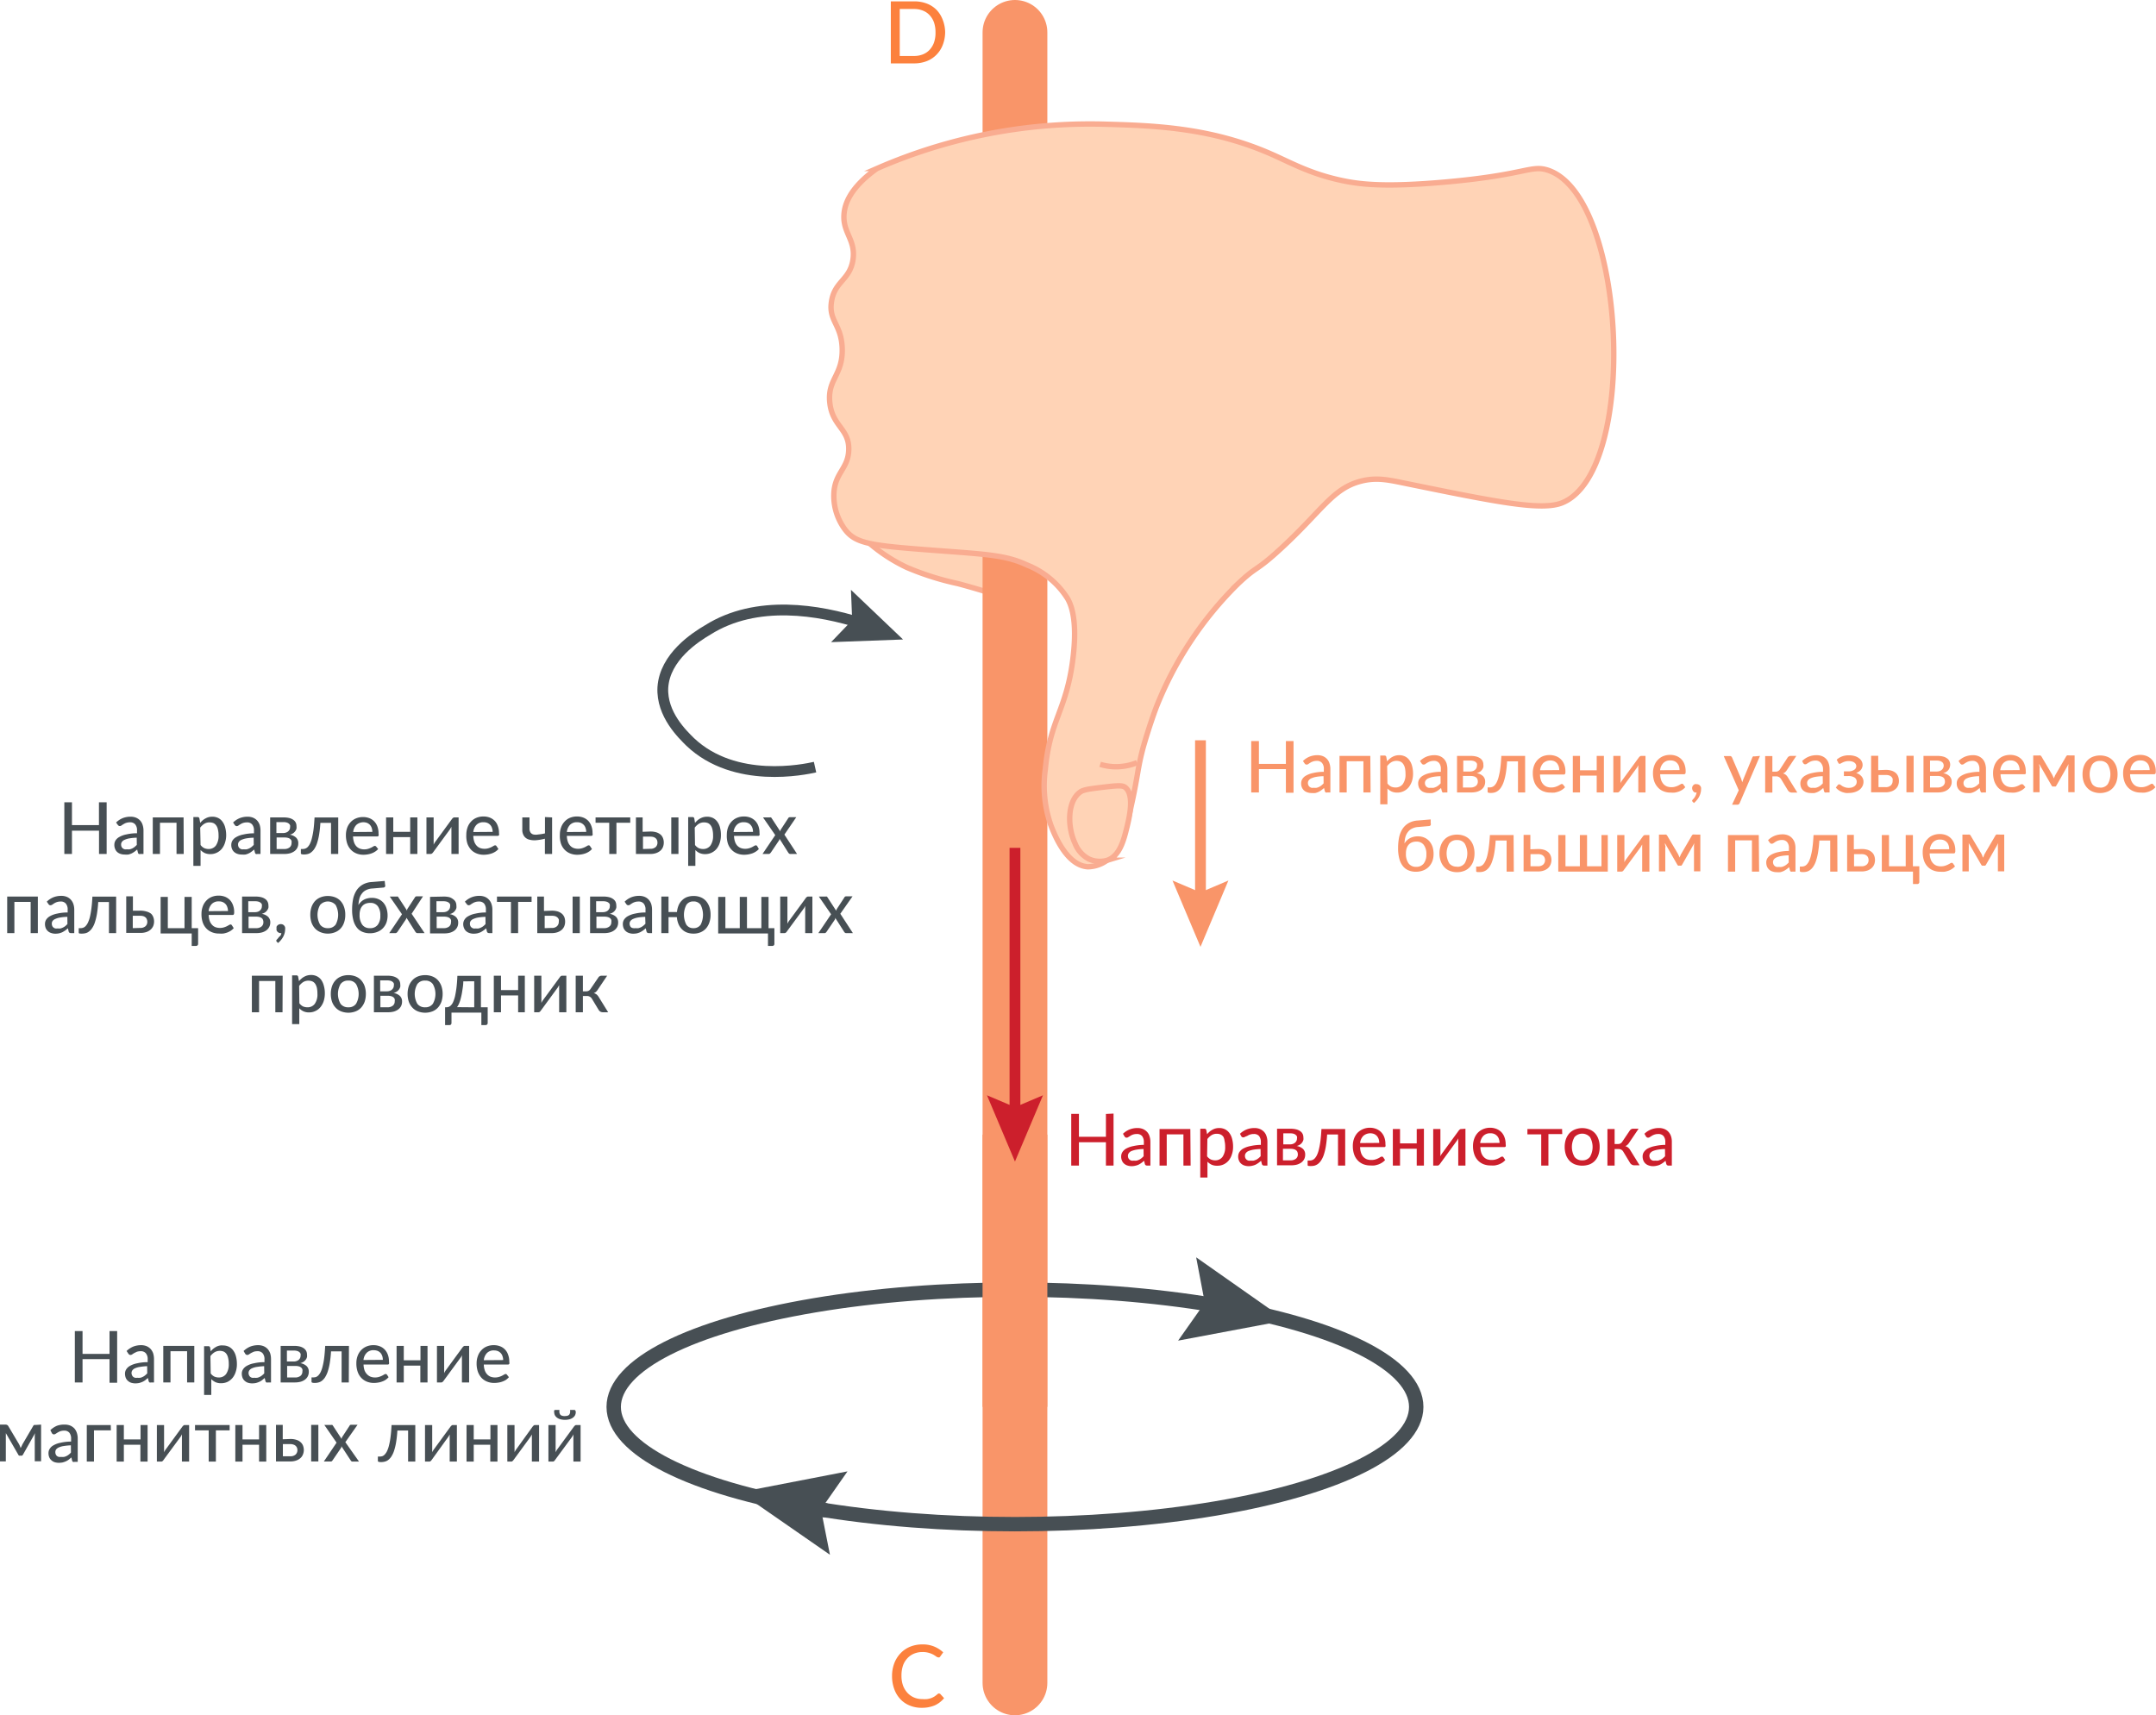 <?xml version="1.0" encoding="UTF-8"?>
<svg xmlns="http://www.w3.org/2000/svg" viewBox="0 0 299.6 238.4">
  <defs>
    <style>.cls-1{fill:#ffd3b6;}.cls-1,.cls-3{stroke:#f9ac91;stroke-width:0.75px;}.cls-1,.cls-11,.cls-12,.cls-2,.cls-3,.cls-5,.cls-7,.cls-8{stroke-miterlimit:10;}.cls-11,.cls-12,.cls-2,.cls-3,.cls-5,.cls-7,.cls-8{fill:none;}.cls-11,.cls-2,.cls-7{stroke:#f99569;}.cls-2{stroke-linecap:round;}.cls-2,.cls-7{stroke-width:9px;}.cls-4{fill:#fc813d;}.cls-12,.cls-5{stroke:#474f54;}.cls-5{stroke-width:2px;}.cls-6{fill:#474f54;}.cls-8{stroke:#cc1f2c;}.cls-11,.cls-12,.cls-8{stroke-width:1.5px;}.cls-9{fill:#cc1f2c;}.cls-10{fill:#f99569;}</style>
  </defs>
  <g id="Слой_2" data-name="Слой 2">
    <g id="Слой_1-2" data-name="Слой 1">
      <path class="cls-1" d="M120.19,74.94A23.27,23.27,0,0,0,126,78.86a38.88,38.88,0,0,0,7.14,2.26c2.12.57,5.23,1.47,9,2.82l-4.35-12.08Z"></path>
      <line class="cls-2" x1="141.04" y1="233.9" x2="141.04" y2="4.5"></line>
      <path class="cls-1" d="M217.14,69.86c-2.85,1.2-9.17-.09-21.8-2.67-2.19-.44-3.93-.89-6.16-.33-4,1-5.43,4.09-11.19,9.39-3.59,3.31-3.2,2.27-6,4.93a49.75,49.75,0,0,0-11.32,17.14c-1,2.68-1.71,5.21-1.75,5.33-.86,3.14-.71,3.8-1.75,8.49s-1.65,6.11-3,7.15a4.59,4.59,0,0,1-3,1.18c-3.05-.18-4.75-4.75-5.16-5.83a16.65,16.65,0,0,1-.75-7.74c.64-6.9,2.93-8.12,3.83-15.32.7-5.58-.33-7.67-.75-8.4a11.76,11.76,0,0,0-5.66-4.67c-2.63-1.24-5.23-1.44-10.32-1.83-10.86-.81-13.23-.93-14.87-3a7.83,7.83,0,0,1-1.61-5.16c.16-2.84,2-3.39,2.06-6,.09-2.94-2.27-3.24-2.63-6.54s1.84-3.8,1.72-7.57c-.11-3.35-1.89-3.77-1.49-6.46.42-2.89,2.59-3,3-5.92.36-2.72-1.42-3.64-1.26-6.19.09-1.54.91-3.8,4.58-6.42a74,74,0,0,1,31.16-6.17c7.18.19,15.19.41,23.81,4.24,2.82,1.25,5.63,2.86,10.4,3.75,2,.36,5.29.79,13.4.08,11.49-1,12.08-2.45,14.49-1.66C226,27.29,227.75,65.4,217.14,69.86Z"></path>
      <path class="cls-1" d="M151.3,119.38a4.14,4.14,0,0,1-1.91-2.16c-1.07-2.27-1.12-5.86.75-7.16.47-.33,1.42-.44,3.33-.67,1.6-.18,2.42-.27,2.83,0,1.43,1,.6,4.34.31,5.55-.45,1.83-1,4-2.72,4.62A3.63,3.63,0,0,1,151.3,119.38Z"></path>
      <path class="cls-3" d="M152.88,106.23a7.32,7.32,0,0,0,1.92.33A7.78,7.78,0,0,0,158,106"></path>
      <path class="cls-4" d="M130.5,235.38a.25.25,0,0,1,.19.09l.5.55a3.55,3.55,0,0,1-1.29,1,4.51,4.51,0,0,1-1.82.34,4.23,4.23,0,0,1-1.7-.33,3.58,3.58,0,0,1-1.29-.9,4,4,0,0,1-.83-1.39,5.13,5.13,0,0,1-.3-1.79,4.9,4.9,0,0,1,.31-1.78,4.2,4.2,0,0,1,.87-1.39,3.89,3.89,0,0,1,1.33-.91,4.54,4.54,0,0,1,1.72-.32,4.16,4.16,0,0,1,1.63.3,4.25,4.25,0,0,1,1.25.8l-.42.59a.38.38,0,0,1-.11.11.27.27,0,0,1-.16,0,.5.5,0,0,1-.27-.11,4.72,4.72,0,0,0-.4-.26,3.07,3.07,0,0,0-.62-.25,3,3,0,0,0-.91-.12,3,3,0,0,0-1.18.23,2.57,2.57,0,0,0-.92.65,2.83,2.83,0,0,0-.6,1,4.32,4.32,0,0,0-.21,1.39,4,4,0,0,0,.22,1.4,3,3,0,0,0,.61,1,2.7,2.7,0,0,0,.92.65,2.86,2.86,0,0,0,1.14.22,4.47,4.47,0,0,0,.67,0,3,3,0,0,0,.55-.13,2.92,2.92,0,0,0,.47-.23,4.34,4.34,0,0,0,.44-.34l.1-.07A.2.2,0,0,1,130.5,235.38Z"></path>
      <path class="cls-4" d="M131.34,4.5A5,5,0,0,1,131,6.26a3.94,3.94,0,0,1-.88,1.36,3.81,3.81,0,0,1-1.35.88,4.81,4.81,0,0,1-1.74.31h-3.24V.19h3.24A4.81,4.81,0,0,1,128.8.5a3.81,3.81,0,0,1,1.35.88A4,4,0,0,1,131,2.75,4.91,4.91,0,0,1,131.34,4.5ZM130,4.5a4.25,4.25,0,0,0-.21-1.38,2.92,2.92,0,0,0-.6-1,2.5,2.5,0,0,0-.93-.64,3.25,3.25,0,0,0-1.23-.23h-2V7.78h2a3.25,3.25,0,0,0,1.23-.23,2.5,2.5,0,0,0,.93-.64,2.92,2.92,0,0,0,.6-1A4.17,4.17,0,0,0,130,4.5Z"></path>
      <ellipse class="cls-5" cx="141.04" cy="195.54" rx="55.76" ry="16.3"></ellipse>
      <line class="cls-5" x1="112.15" y1="209.37" x2="114.79" y2="209.93"></line>
      <polygon class="cls-6" points="115.33 216.09 114.08 209.78 117.77 204.5 102.8 207.4 115.33 216.09"></polygon>
      <polygon class="cls-6" points="166.22 174.75 167.42 181.07 163.71 186.33 178.69 183.51 166.22 174.75"></polygon>
      <line class="cls-7" x1="141.04" y1="157.7" x2="141.04" y2="195.54"></line>
      <line class="cls-8" x1="141.04" y1="117.84" x2="141.04" y2="155.18"></line>
      <polygon class="cls-9" points="137.15 152.23 141.04 153.88 144.93 152.23 141.04 161.44 137.15 152.23"></polygon>
      <path class="cls-9" d="M154.74,154.77V162h-1.06v-3.24h-3.75V162h-1.07v-7.19h1.07V158h3.75v-3.18Z"></path>
      <path class="cls-9" d="M156.05,157.58a2.81,2.81,0,0,1,.92-.6,2.94,2.94,0,0,1,1.09-.2,2,2,0,0,1,.77.14,1.78,1.78,0,0,1,.57.4,1.58,1.58,0,0,1,.34.61,2.45,2.45,0,0,1,.12.78V162h-.43a.42.42,0,0,1-.22-.05.32.32,0,0,1-.12-.18l-.11-.44a4.73,4.73,0,0,1-.38.31,3.26,3.26,0,0,1-.4.24,2.25,2.25,0,0,1-.44.14,2.12,2.12,0,0,1-.52.06,1.79,1.79,0,0,1-.57-.09,1.24,1.24,0,0,1-.45-.25,1.06,1.06,0,0,1-.31-.43,1.35,1.35,0,0,1-.11-.59,1.13,1.13,0,0,1,.16-.58,1.51,1.51,0,0,1,.53-.5,3.41,3.41,0,0,1,1-.35,7.06,7.06,0,0,1,1.46-.17v-.37a1.32,1.32,0,0,0-.25-.86.92.92,0,0,0-.72-.28,1.71,1.71,0,0,0-.54.08,1.59,1.59,0,0,0-.37.18l-.28.17a.37.37,0,0,1-.24.08.25.25,0,0,1-.17-.05.49.49,0,0,1-.12-.13Zm2.86,2.12a6.62,6.62,0,0,0-1,.09,3.37,3.37,0,0,0-.68.19.87.87,0,0,0-.37.29.6.6,0,0,0-.12.36.81.81,0,0,0,.06.33.76.76,0,0,0,.17.22.71.71,0,0,0,.26.13,1,1,0,0,0,.31,0,2.48,2.48,0,0,0,.41,0,3,3,0,0,0,.36-.13,2,2,0,0,0,.31-.2,3.84,3.84,0,0,0,.3-.28Z"></path>
      <path class="cls-9" d="M165.45,162h-1v-4.34h-2.32V162h-1v-5.08h4.28Z"></path>
      <path class="cls-9" d="M167.74,157.64a2.83,2.83,0,0,1,.34-.35,2,2,0,0,1,.4-.27,1.7,1.7,0,0,1,.44-.18,2.1,2.1,0,0,1,.51-.06,1.86,1.86,0,0,1,.79.17,1.68,1.68,0,0,1,.6.5,2.32,2.32,0,0,1,.39.82,4.1,4.1,0,0,1,.14,1.11,3.21,3.21,0,0,1-.16,1.05,2.57,2.57,0,0,1-.43.84,2.05,2.05,0,0,1-.69.55,2,2,0,0,1-.92.2,1.87,1.87,0,0,1-.78-.14,2,2,0,0,1-.58-.42v2.2h-1v-6.78h.58a.24.24,0,0,1,.26.19Zm0,3.07a1.41,1.41,0,0,0,.52.44,1.52,1.52,0,0,0,.62.12,1.24,1.24,0,0,0,1-.48,2.33,2.33,0,0,0,.37-1.41,3.34,3.34,0,0,0-.09-.83A1.44,1.44,0,0,0,170,158a1,1,0,0,0-.38-.32,1.27,1.27,0,0,0-.52-.1,1.36,1.36,0,0,0-.74.19,2.25,2.25,0,0,0-.58.54Z"></path>
      <path class="cls-9" d="M172.31,157.58a2.81,2.81,0,0,1,.92-.6,2.94,2.94,0,0,1,1.09-.2,2,2,0,0,1,.77.14,1.78,1.78,0,0,1,.57.4,1.58,1.58,0,0,1,.34.61,2.45,2.45,0,0,1,.12.78V162h-.43a.42.42,0,0,1-.22-.05.32.32,0,0,1-.12-.18l-.11-.44a4.73,4.73,0,0,1-.38.31,3.26,3.26,0,0,1-.4.24,2.25,2.25,0,0,1-.44.14,2.12,2.12,0,0,1-.52.06,1.79,1.79,0,0,1-.57-.09,1.24,1.24,0,0,1-.45-.25,1.06,1.06,0,0,1-.31-.43,1.35,1.35,0,0,1-.11-.59,1.13,1.13,0,0,1,.16-.58,1.51,1.51,0,0,1,.53-.5,3.41,3.41,0,0,1,1-.35,7.06,7.06,0,0,1,1.46-.17v-.37a1.32,1.32,0,0,0-.25-.86.92.92,0,0,0-.72-.28,1.71,1.71,0,0,0-.54.08,1.59,1.59,0,0,0-.37.18L173,158a.37.37,0,0,1-.24.08.25.25,0,0,1-.17-.05.49.49,0,0,1-.12-.13Zm2.86,2.12a6.62,6.62,0,0,0-1,.09,3.37,3.37,0,0,0-.68.19.87.87,0,0,0-.37.29.6.6,0,0,0-.12.36.81.81,0,0,0,.06.33.76.76,0,0,0,.17.22.79.79,0,0,0,.26.13,1,1,0,0,0,.31,0,2.48,2.48,0,0,0,.41,0,3,3,0,0,0,.36-.13,2,2,0,0,0,.31-.2,3.84,3.84,0,0,0,.3-.28Z"></path>
      <path class="cls-9" d="M179.33,156.88a3.23,3.23,0,0,1,.81.09,1.71,1.71,0,0,1,.56.26,1,1,0,0,1,.32.38,1.1,1.1,0,0,1,.1.47,1.39,1.39,0,0,1,0,.35,1.17,1.17,0,0,1-.16.34,1.07,1.07,0,0,1-.3.3,1.36,1.36,0,0,1-.47.21,1.68,1.68,0,0,1,.87.4,1.05,1.05,0,0,1,.31.8,1.36,1.36,0,0,1-.15.65,1.39,1.39,0,0,1-.41.46,2,2,0,0,1-.61.28,3,3,0,0,1-.74.09h-2v-5.08Zm-1,.64v1.53h.94a1.12,1.12,0,0,0,.38-.06,1,1,0,0,0,.31-.17.86.86,0,0,0,.2-.26.72.72,0,0,0,.07-.33.58.58,0,0,0,0-.26.48.48,0,0,0-.16-.22.89.89,0,0,0-.29-.17,1.56,1.56,0,0,0-.46-.06Zm1,3.75a1.17,1.17,0,0,0,.75-.22.74.74,0,0,0,.27-.6,1,1,0,0,0-.05-.31.53.53,0,0,0-.17-.25.82.82,0,0,0-.31-.16,1.65,1.65,0,0,0-.48-.06h-1.06v1.6Z"></path>
      <path class="cls-9" d="M186.93,162h-1v-4.32h-1.51a15.92,15.92,0,0,1-.18,1.66,7.83,7.83,0,0,1-.29,1.18,3.43,3.43,0,0,1-.38.79,2,2,0,0,1-.44.47,1.51,1.51,0,0,1-.48.23,2,2,0,0,1-.49.05c-.3,0-.45,0-.45-.14v-.62H182a1.06,1.06,0,0,0,.34-.06.94.94,0,0,0,.34-.22,1.83,1.83,0,0,0,.32-.47,3.78,3.78,0,0,0,.27-.79,10.53,10.53,0,0,0,.22-1.18c.06-.47.1-1,.14-1.66h3.3Z"></path>
      <path class="cls-9" d="M192.47,161.23a1.82,1.82,0,0,1-.42.36,2.34,2.34,0,0,1-.5.25,3.41,3.41,0,0,1-.55.14,3.48,3.48,0,0,1-.55,0,2.62,2.62,0,0,1-1-.17,2.23,2.23,0,0,1-.77-.52,2.33,2.33,0,0,1-.51-.85,3.51,3.51,0,0,1-.18-1.17,2.94,2.94,0,0,1,.16-1,2.56,2.56,0,0,1,.47-.8,2.31,2.31,0,0,1,.76-.53,2.44,2.44,0,0,1,1-.2,2.34,2.34,0,0,1,.85.16,2,2,0,0,1,.68.44,2.05,2.05,0,0,1,.45.71,2.72,2.72,0,0,1,.16,1,.64.64,0,0,1,0,.3.19.19,0,0,1-.18.08H189a2.66,2.66,0,0,0,.13.79,1.59,1.59,0,0,0,.31.56,1.39,1.39,0,0,0,.49.34,1.72,1.72,0,0,0,.62.1,1.86,1.86,0,0,0,.56-.07,2.34,2.34,0,0,0,.41-.16,1.48,1.48,0,0,0,.29-.17.52.52,0,0,1,.21-.07.23.23,0,0,1,.19.09Zm-.81-2.38a1.91,1.91,0,0,0-.08-.54,1.44,1.44,0,0,0-.24-.42,1.21,1.21,0,0,0-.39-.28,1.48,1.48,0,0,0-1.5.26,1.63,1.63,0,0,0-.45,1Z"></path>
      <path class="cls-9" d="M197.87,156.88V162h-1v-2.34h-2.32V162h-1v-5.08h1v2h2.32v-2Z"></path>
      <path class="cls-9" d="M203.64,156.88V162h-1v-3.32a1.85,1.85,0,0,1,0-.23,1,1,0,0,1,0-.24,1.74,1.74,0,0,0-.1.19,1.12,1.12,0,0,1-.1.16l-2.33,3.19a.8.8,0,0,1-.15.17.32.32,0,0,1-.2.08h-.6v-5.08h1v3.32a1.7,1.7,0,0,1,0,.22l0,.25a1.93,1.93,0,0,1,.2-.36l2.33-3.19a.75.75,0,0,1,.15-.16.28.28,0,0,1,.21-.08Z"></path>
      <path class="cls-9" d="M209.18,161.23a2,2,0,0,1-.41.36,2.6,2.6,0,0,1-.5.25,3.41,3.41,0,0,1-.55.14,3.6,3.6,0,0,1-.56,0,2.57,2.57,0,0,1-1-.17,2.18,2.18,0,0,1-.78-.52,2.33,2.33,0,0,1-.51-.85,3.51,3.51,0,0,1-.18-1.17,2.94,2.94,0,0,1,.17-1,2.38,2.38,0,0,1,.47-.8,2.17,2.17,0,0,1,.75-.53,2.48,2.48,0,0,1,1-.2,2.39,2.39,0,0,1,.86.16,2,2,0,0,1,.68.44,2,2,0,0,1,.44.71,2.72,2.72,0,0,1,.17,1,.64.64,0,0,1,0,.3.23.23,0,0,1-.19.08h-3.33a2.66,2.66,0,0,0,.13.79,1.61,1.61,0,0,0,.32.56,1.27,1.27,0,0,0,.48.34,1.81,1.81,0,0,0,.63.1,1.91,1.91,0,0,0,.56-.07,2.7,2.7,0,0,0,.41-.16,2.48,2.48,0,0,0,.29-.17.52.52,0,0,1,.21-.07.2.2,0,0,1,.18.09Zm-.8-2.38a1.61,1.61,0,0,0-.09-.54,1.1,1.1,0,0,0-.24-.42,1.21,1.21,0,0,0-.39-.28,1.25,1.25,0,0,0-.53-.1,1.31,1.31,0,0,0-1,.36,1.69,1.69,0,0,0-.44,1Z"></path>
      <path class="cls-9" d="M217.09,157.62h-1.92V162h-1v-4.34h-1.92v-.74h4.82Z"></path>
      <path class="cls-9" d="M219.87,156.79a2.73,2.73,0,0,1,1,.19,2.06,2.06,0,0,1,.77.52,2.35,2.35,0,0,1,.48.83,3.06,3.06,0,0,1,.17,1.08,3.16,3.16,0,0,1-.17,1.09,2.31,2.31,0,0,1-.48.82,2.06,2.06,0,0,1-.77.52,3,3,0,0,1-2,0,2.18,2.18,0,0,1-.78-.52,2.49,2.49,0,0,1-.49-.82,3.41,3.41,0,0,1-.17-1.09,3.31,3.31,0,0,1,.17-1.08,2.53,2.53,0,0,1,.49-.83,2.18,2.18,0,0,1,.78-.52A2.71,2.71,0,0,1,219.87,156.79Zm0,4.48a1.27,1.27,0,0,0,1.08-.49,2.77,2.77,0,0,0,0-2.73,1.44,1.44,0,0,0-2.16,0,2.77,2.77,0,0,0,0,2.73A1.27,1.27,0,0,0,219.87,161.27Z"></path>
      <path class="cls-9" d="M226.47,157.14a.61.61,0,0,1,.2-.19.48.48,0,0,1,.26-.07h.77l-1.29,1.91a1.35,1.35,0,0,1-.25.31.69.69,0,0,1-.32.19,1.22,1.22,0,0,1,.41.21,1.26,1.26,0,0,1,.29.35l1.3,2.11h-.68a.69.69,0,0,1-.65-.34l-.93-1.54a.78.78,0,0,0-.28-.29.87.87,0,0,0-.4-.09h-.53V162h-1v-5.08h1V159h.46a.68.68,0,0,0,.36-.08.75.75,0,0,0,.25-.25Z"></path>
      <path class="cls-9" d="M228.51,157.58a2.81,2.81,0,0,1,.92-.6,3,3,0,0,1,1.09-.2,2,2,0,0,1,.77.14,1.58,1.58,0,0,1,.57.4,1.74,1.74,0,0,1,.35.61,2.45,2.45,0,0,1,.11.78V162h-.43a.42.42,0,0,1-.22-.05.32.32,0,0,1-.12-.18l-.11-.44a3.45,3.45,0,0,1-.38.31,3.26,3.26,0,0,1-.4.24,2.06,2.06,0,0,1-.44.14,2.12,2.12,0,0,1-.52.06,1.69,1.69,0,0,1-.56-.09,1.21,1.21,0,0,1-.46-.25,1.16,1.16,0,0,1-.31-.43,1.51,1.51,0,0,1-.11-.59,1.13,1.13,0,0,1,.16-.58,1.61,1.61,0,0,1,.53-.5,3.66,3.66,0,0,1,1-.35,7.15,7.15,0,0,1,1.46-.17v-.37a1.26,1.26,0,0,0-.25-.86.92.92,0,0,0-.72-.28,1.6,1.6,0,0,0-.53.08,1.68,1.68,0,0,0-.38.18l-.27.17a.39.39,0,0,1-.25.08.26.26,0,0,1-.17-.05.49.49,0,0,1-.12-.13Zm2.86,2.12a6.75,6.75,0,0,0-1,.09,3.57,3.57,0,0,0-.68.19.94.94,0,0,0-.37.29.6.6,0,0,0-.12.36.81.81,0,0,0,.07.33.52.52,0,0,0,.17.22.66.66,0,0,0,.25.13,1.06,1.06,0,0,0,.31,0,2.72,2.72,0,0,0,.42,0l.35-.13a2,2,0,0,0,.31-.2,3.84,3.84,0,0,0,.3-.28Z"></path>
      <path class="cls-10" d="M179.75,103v7.18h-1.06V106.9h-3.75v3.24h-1.07V103h1.07v3.17h3.75V103Z"></path>
      <path class="cls-10" d="M181.06,105.77a2.84,2.84,0,0,1,.92-.61,3,3,0,0,1,1.09-.2,2,2,0,0,1,.77.14,1.68,1.68,0,0,1,.57.4,1.58,1.58,0,0,1,.34.61,2.47,2.47,0,0,1,.12.79v3.24h-.43a.42.42,0,0,1-.22,0,.32.32,0,0,1-.12-.18l-.11-.44a4.73,4.73,0,0,1-.38.31,2.2,2.2,0,0,1-.84.39,2.78,2.78,0,0,1-.52,0,1.69,1.69,0,0,1-.56-.09,1.21,1.21,0,0,1-.77-.67,1.4,1.4,0,0,1-.11-.6,1.13,1.13,0,0,1,.16-.58,1.41,1.41,0,0,1,.53-.49,3.32,3.32,0,0,1,1-.36,6.56,6.56,0,0,1,1.46-.16v-.37a1.24,1.24,0,0,0-.25-.86.89.89,0,0,0-.72-.29,1.6,1.6,0,0,0-.53.08,1.68,1.68,0,0,0-.38.18,2.11,2.11,0,0,0-.27.18.46.46,0,0,1-.25.08.27.27,0,0,1-.17-.06.49.49,0,0,1-.12-.13Zm2.86,2.11a6.62,6.62,0,0,0-1,.09,2.92,2.92,0,0,0-.68.2.86.86,0,0,0-.37.28.6.6,0,0,0-.12.36.67.67,0,0,0,.07.33.52.52,0,0,0,.17.22.66.66,0,0,0,.25.13,1,1,0,0,0,.31,0,1.87,1.87,0,0,0,.42,0,2.09,2.09,0,0,0,.35-.13,2,2,0,0,0,.31-.2,3.84,3.84,0,0,0,.3-.28Z"></path>
      <path class="cls-10" d="M190.46,110.14h-1V105.8h-2.32v4.34h-1v-5.08h4.28Z"></path>
      <path class="cls-10" d="M192.75,105.82a2.32,2.32,0,0,1,.35-.35,1.7,1.7,0,0,1,.39-.27,1.77,1.77,0,0,1,.45-.18,2,2,0,0,1,.5-.06,1.83,1.83,0,0,1,.79.17,1.6,1.6,0,0,1,.6.5,2.32,2.32,0,0,1,.39.82,4.1,4.1,0,0,1,.14,1.11,3.51,3.51,0,0,1-.15,1,2.79,2.79,0,0,1-.44.84,2.05,2.05,0,0,1-.69.55,2,2,0,0,1-.92.21,1.87,1.87,0,0,1-.78-.15,2,2,0,0,1-.58-.42v2.2h-1v-6.78h.58a.24.24,0,0,1,.26.19Zm.05,3.07a1.49,1.49,0,0,0,.52.44,1.52,1.52,0,0,0,.62.12,1.24,1.24,0,0,0,1-.48,2.26,2.26,0,0,0,.37-1.41,4,4,0,0,0-.08-.83,1.61,1.61,0,0,0-.25-.56,1,1,0,0,0-.38-.32,1.27,1.27,0,0,0-.52-.1,1.36,1.36,0,0,0-.74.19,2.25,2.25,0,0,0-.58.54Z"></path>
      <path class="cls-10" d="M197.32,105.77a2.84,2.84,0,0,1,.92-.61,3,3,0,0,1,1.09-.2,2,2,0,0,1,.77.14,1.68,1.68,0,0,1,.57.4,1.74,1.74,0,0,1,.35.61,2.79,2.79,0,0,1,.11.79v3.24h-.43a.42.42,0,0,1-.22,0,.32.32,0,0,1-.12-.18l-.11-.44a4.73,4.73,0,0,1-.38.31,2.2,2.2,0,0,1-.84.39,2.78,2.78,0,0,1-.52,0,1.69,1.69,0,0,1-.56-.09,1.21,1.21,0,0,1-.77-.67,1.57,1.57,0,0,1-.11-.6,1.13,1.13,0,0,1,.16-.58,1.49,1.49,0,0,1,.53-.49,3.32,3.32,0,0,1,1-.36,6.56,6.56,0,0,1,1.46-.16v-.37a1.24,1.24,0,0,0-.25-.86.89.89,0,0,0-.72-.29,1.6,1.6,0,0,0-.53.08,1.68,1.68,0,0,0-.38.18,2.11,2.11,0,0,0-.27.18.46.46,0,0,1-.25.08.27.27,0,0,1-.17-.06.49.49,0,0,1-.12-.13Zm2.86,2.11a6.62,6.62,0,0,0-1,.09,2.92,2.92,0,0,0-.68.2.86.86,0,0,0-.37.28.6.6,0,0,0-.12.36.67.67,0,0,0,.07.33.52.52,0,0,0,.17.22.66.66,0,0,0,.25.13,1,1,0,0,0,.31,0,1.87,1.87,0,0,0,.42,0,2.09,2.09,0,0,0,.35-.13,2,2,0,0,0,.31-.2,3.84,3.84,0,0,0,.3-.28Z"></path>
      <path class="cls-10" d="M204.34,105.06a3.23,3.23,0,0,1,.81.09,1.71,1.71,0,0,1,.56.26,1.05,1.05,0,0,1,.32.38,1.12,1.12,0,0,1,.1.48,1.37,1.37,0,0,1,0,.34,1,1,0,0,1-.16.34,1.17,1.17,0,0,1-.29.3,1.51,1.51,0,0,1-.48.21,1.68,1.68,0,0,1,.87.4,1.05,1.05,0,0,1,.31.8,1.36,1.36,0,0,1-.15.65,1.39,1.39,0,0,1-.41.46,2,2,0,0,1-.61.28,3,3,0,0,1-.74.09h-2v-5.08Zm-1,.65v1.52h.94a1.23,1.23,0,0,0,.39-.06,1,1,0,0,0,.3-.17.75.75,0,0,0,.27-.59.75.75,0,0,0,0-.26.69.69,0,0,0-.16-.22.86.86,0,0,0-.3-.16,1.56,1.56,0,0,0-.46-.06Zm1,3.74a1.16,1.16,0,0,0,.75-.22.74.74,0,0,0,.27-.6.78.78,0,0,0-.05-.31.53.53,0,0,0-.17-.25.82.82,0,0,0-.31-.16,1.65,1.65,0,0,0-.48-.06h-1.06v1.6Z"></path>
      <path class="cls-10" d="M211.94,110.14h-1v-4.32h-1.51a15.92,15.92,0,0,1-.18,1.66,7.83,7.83,0,0,1-.29,1.18,3.43,3.43,0,0,1-.38.79,1.82,1.82,0,0,1-.44.47,1.33,1.33,0,0,1-.48.23,2,2,0,0,1-.49.06q-.45,0-.45-.15v-.62H207a1.06,1.06,0,0,0,.34-.06.86.86,0,0,0,.34-.22,1.83,1.83,0,0,0,.32-.47,3.78,3.78,0,0,0,.27-.79,8.66,8.66,0,0,0,.22-1.18c.06-.47.1-1,.14-1.66h3.3Z"></path>
      <path class="cls-10" d="M217.48,109.41a1.82,1.82,0,0,1-.42.36,2.13,2.13,0,0,1-.5.25,3.29,3.29,0,0,1-.54.14,3.64,3.64,0,0,1-.56,0,2.63,2.63,0,0,1-1-.18,2.23,2.23,0,0,1-.77-.52,2.33,2.33,0,0,1-.51-.85,3.51,3.51,0,0,1-.18-1.17,2.94,2.94,0,0,1,.16-1,2.4,2.4,0,0,1,.47-.79,2.19,2.19,0,0,1,.76-.54,2.64,2.64,0,0,1,1.86,0,1.91,1.91,0,0,1,.67.44,2,2,0,0,1,.45.72,2.63,2.63,0,0,1,.16,1,.53.53,0,0,1-.05.3.19.19,0,0,1-.18.08H214a2.66,2.66,0,0,0,.13.79,1.47,1.47,0,0,0,.32.56,1.27,1.27,0,0,0,.48.34,1.71,1.71,0,0,0,.62.11,1.91,1.91,0,0,0,.57-.08,3.19,3.19,0,0,0,.41-.16l.29-.16a.37.37,0,0,1,.2-.08.23.23,0,0,1,.19.09Zm-.81-2.38a1.51,1.51,0,0,0-.08-.53,1.37,1.37,0,0,0-.24-.43,1.21,1.21,0,0,0-.39-.28,1.48,1.48,0,0,0-1.5.26,1.76,1.76,0,0,0-.45,1Z"></path>
      <path class="cls-10" d="M222.88,105.06v5.08h-1V107.8h-2.32v2.34h-1v-5.08h1v2h2.32v-2Z"></path>
      <path class="cls-10" d="M228.66,105.06v5.08h-1v-3.32a1.85,1.85,0,0,1,0-.23,1,1,0,0,1,0-.24l-.1.19a1,1,0,0,1-.1.17l-2.33,3.18a.8.8,0,0,1-.15.17.32.32,0,0,1-.2.08h-.59v-5.08h1v3.32a1.7,1.7,0,0,1,0,.22,2.13,2.13,0,0,1,0,.25,1.93,1.93,0,0,1,.2-.36l2.33-3.19a.75.75,0,0,1,.15-.16.28.28,0,0,1,.21-.08Z"></path>
      <path class="cls-10" d="M234.19,109.41a2,2,0,0,1-.41.36,2.6,2.6,0,0,1-.5.25,3.41,3.41,0,0,1-.55.14,3.53,3.53,0,0,1-.56,0,2.58,2.58,0,0,1-1-.18,2.06,2.06,0,0,1-.77-.52,2.49,2.49,0,0,1-.52-.85,3.51,3.51,0,0,1-.18-1.17,2.94,2.94,0,0,1,.17-1,2.24,2.24,0,0,1,.47-.79,2.15,2.15,0,0,1,.75-.54,2.48,2.48,0,0,1,1-.19,2.39,2.39,0,0,1,.86.15,2,2,0,0,1,.68.44,2,2,0,0,1,.45.72,2.86,2.86,0,0,1,.16,1,.64.64,0,0,1-.05.3.23.23,0,0,1-.19.08H230.7a3,3,0,0,0,.13.79,1.79,1.79,0,0,0,.32.56,1.36,1.36,0,0,0,.48.34,1.81,1.81,0,0,0,.63.11,1.89,1.89,0,0,0,.56-.08,2.7,2.7,0,0,0,.41-.16l.29-.16a.43.43,0,0,1,.21-.08.2.2,0,0,1,.18.09Zm-.8-2.38a1.78,1.78,0,0,0-.08-.53,1.22,1.22,0,0,0-.25-.43,1,1,0,0,0-.39-.28,1.25,1.25,0,0,0-.53-.1,1.27,1.27,0,0,0-1,.36,1.63,1.63,0,0,0-.45,1Z"></path>
      <path class="cls-10" d="M235.76,110.14a.66.66,0,0,1-.25,0,.67.67,0,0,1-.19-.14.57.57,0,0,1-.13-.21.75.75,0,0,1-.05-.26.59.59,0,0,1,.05-.23.46.46,0,0,1,.13-.18.5.5,0,0,1,.19-.13.71.71,0,0,1,.26,0,.64.64,0,0,1,.28.06.53.53,0,0,1,.2.16.7.7,0,0,1,.13.24,1.27,1.27,0,0,1,0,.29,1.62,1.62,0,0,1-.07.47,2,2,0,0,1-.19.5,2.24,2.24,0,0,1-.31.47,2.83,2.83,0,0,1-.42.43l-.16-.16a.22.22,0,0,1-.08-.15.24.24,0,0,1,0-.08l.06-.07.13-.14a1.16,1.16,0,0,0,.16-.21,2.15,2.15,0,0,0,.14-.26,1.18,1.18,0,0,0,.1-.3Z"></path>
      <path class="cls-10" d="M244.57,105.06l-2.82,6.55a.43.43,0,0,1-.12.17.34.34,0,0,1-.22.06h-.72l.93-2-2.09-4.76h.85a.3.3,0,0,1,.2.06.41.41,0,0,1,.1.13l1.29,3c0,.08.05.15.07.23a2.17,2.17,0,0,1,.07.24,2.17,2.17,0,0,1,.07-.24l.09-.23,1.24-3a.3.3,0,0,1,.11-.14.26.26,0,0,1,.17,0Z"></path>
      <path class="cls-10" d="M248.39,105.32a.52.52,0,0,1,.2-.19.48.48,0,0,1,.26-.07h.77L248.33,107a1.61,1.61,0,0,1-.25.31.83.83,0,0,1-.32.18,1.22,1.22,0,0,1,.41.21,1.34,1.34,0,0,1,.29.36l1.3,2.1h-.68a.78.78,0,0,1-.41-.09.82.82,0,0,1-.24-.25l-.93-1.54a.79.79,0,0,0-.68-.38h-.53v2.26h-1v-5.08h1v2.17h.46a.69.69,0,0,0,.36-.09.75.75,0,0,0,.25-.25Z"></path>
      <path class="cls-10" d="M250.43,105.77a2.84,2.84,0,0,1,.92-.61,2.94,2.94,0,0,1,1.09-.2,2,2,0,0,1,.77.14,1.68,1.68,0,0,1,.57.4,1.58,1.58,0,0,1,.34.61,2.47,2.47,0,0,1,.12.79v3.24h-.43a.42.42,0,0,1-.22,0,.32.32,0,0,1-.12-.18l-.11-.44a4.73,4.73,0,0,1-.38.31,2.2,2.2,0,0,1-.84.39,2.78,2.78,0,0,1-.52,0,1.79,1.79,0,0,1-.57-.09,1.24,1.24,0,0,1-.45-.25,1.1,1.1,0,0,1-.31-.42,1.4,1.4,0,0,1-.11-.6,1.13,1.13,0,0,1,.16-.58,1.41,1.41,0,0,1,.53-.49,3.11,3.11,0,0,1,1-.36,6.49,6.49,0,0,1,1.46-.16v-.37A1.3,1.3,0,0,0,253,106a.89.89,0,0,0-.72-.29,1.71,1.71,0,0,0-.54.08,1.59,1.59,0,0,0-.37.18,2.27,2.27,0,0,0-.28.18.41.41,0,0,1-.24.08.25.25,0,0,1-.17-.06.49.49,0,0,1-.12-.13Zm2.86,2.11a6.62,6.62,0,0,0-1,.09,2.78,2.78,0,0,0-.68.2.86.86,0,0,0-.37.28.6.6,0,0,0-.12.36.81.81,0,0,0,.06.33.76.76,0,0,0,.17.22.79.79,0,0,0,.26.13,1,1,0,0,0,.31,0,1.73,1.73,0,0,0,.41,0,1.91,1.91,0,0,0,.36-.13,2,2,0,0,0,.31-.2,3.84,3.84,0,0,0,.3-.28Z"></path>
      <path class="cls-10" d="M255.23,105.59a2.14,2.14,0,0,1,.7-.44,2.52,2.52,0,0,1,1-.17,2.58,2.58,0,0,1,.82.11,1.73,1.73,0,0,1,.59.3,1.15,1.15,0,0,1,.37.43,1.08,1.08,0,0,1,.12.5.87.87,0,0,1-.05.31,1,1,0,0,1-.15.31,1.24,1.24,0,0,1-.28.28,1.64,1.64,0,0,1-.42.21,1.59,1.59,0,0,1,.74.46,1.12,1.12,0,0,1,.28.79,1.28,1.28,0,0,1-.17.64,1.41,1.41,0,0,1-.43.48,2.22,2.22,0,0,1-.64.3,2.67,2.67,0,0,1-.75.11,2.81,2.81,0,0,1-.49,0,3.12,3.12,0,0,1-.5-.14,2,2,0,0,1-.86-.61l.28-.36a.23.23,0,0,1,.19-.09.31.31,0,0,1,.19.08l.25.17a2,2,0,0,0,.36.16,1.54,1.54,0,0,0,.52.08,1.73,1.73,0,0,0,.47-.06,1.43,1.43,0,0,0,.35-.18.93.93,0,0,0,.22-.27.8.8,0,0,0,.07-.34.69.69,0,0,0-.29-.58,1.59,1.59,0,0,0-.91-.21h-.58v-.65h.58a1.45,1.45,0,0,0,.84-.21.6.6,0,0,0,.3-.52.54.54,0,0,0-.07-.27.59.59,0,0,0-.2-.22.72.72,0,0,0-.33-.15,1.53,1.53,0,0,0-.45-.06,1.68,1.68,0,0,0-.49.06,1.62,1.62,0,0,0-.34.13,1.78,1.78,0,0,0-.24.12.29.29,0,0,1-.15.06.21.21,0,0,1-.12,0,.27.27,0,0,1-.1-.11Z"></path>
      <path class="cls-10" d="M262,107a2.79,2.79,0,0,1,.88.12,1.67,1.67,0,0,1,.59.34,1.28,1.28,0,0,1,.31.49,1.65,1.65,0,0,1,.1.58,1.69,1.69,0,0,1-.12.64,1.36,1.36,0,0,1-.36.5,1.77,1.77,0,0,1-.59.33,2.45,2.45,0,0,1-.8.12h-2v-5.08H261v2Zm0,2.4a1,1,0,0,0,.75-.24.81.81,0,0,0,.25-.62,1.13,1.13,0,0,0,0-.32.8.8,0,0,0-.18-.27,1,1,0,0,0-.31-.18,1.63,1.63,0,0,0-.47-.06h-1v1.69Zm3.92-4.36v5.08h-1v-5.08Z"></path>
      <path class="cls-10" d="M269.2,105.06a3.18,3.18,0,0,1,.81.09,1.53,1.53,0,0,1,.56.26.89.89,0,0,1,.32.38,1.13,1.13,0,0,1,.11.48,1.4,1.4,0,0,1-.05.34,1.14,1.14,0,0,1-.15.34,1.28,1.28,0,0,1-.78.51,1.61,1.61,0,0,1,.87.4,1.06,1.06,0,0,1,.32.8,1.25,1.25,0,0,1-.16.65,1.29,1.29,0,0,1-.41.46,1.81,1.81,0,0,1-.61.28,2.94,2.94,0,0,1-.74.09h-2v-5.08Zm-1,.65v1.52h.93a1.23,1.23,0,0,0,.39-.06.87.87,0,0,0,.3-.17.63.63,0,0,0,.2-.26.73.73,0,0,0,.08-.33.75.75,0,0,0-.05-.26.57.57,0,0,0-.16-.22.86.86,0,0,0-.3-.16,1.47,1.47,0,0,0-.46-.06Zm1.05,3.74a1.13,1.13,0,0,0,.74-.22.72.72,0,0,0,.28-.6,1,1,0,0,0-.05-.31.62.62,0,0,0-.17-.25.87.87,0,0,0-.32-.16,1.65,1.65,0,0,0-.48-.06h-1.05v1.6Z"></path>
      <path class="cls-10" d="M272.16,105.77a2.84,2.84,0,0,1,.92-.61,2.94,2.94,0,0,1,1.09-.2,2,2,0,0,1,.77.14,1.78,1.78,0,0,1,.57.4,1.72,1.72,0,0,1,.34.61,2.47,2.47,0,0,1,.12.79v3.24h-.43a.42.42,0,0,1-.22,0,.32.32,0,0,1-.12-.18l-.11-.44a4.73,4.73,0,0,1-.38.31,2.2,2.2,0,0,1-.84.39,2.78,2.78,0,0,1-.52,0,1.79,1.79,0,0,1-.57-.09,1.24,1.24,0,0,1-.45-.25,1.1,1.1,0,0,1-.31-.42,1.4,1.4,0,0,1-.11-.6,1.13,1.13,0,0,1,.16-.58,1.41,1.41,0,0,1,.53-.49,3.11,3.11,0,0,1,1-.36,6.49,6.49,0,0,1,1.46-.16v-.37a1.3,1.3,0,0,0-.25-.86.89.89,0,0,0-.72-.29,1.71,1.71,0,0,0-.54.08,1.59,1.59,0,0,0-.37.18,2.27,2.27,0,0,0-.28.18.43.43,0,0,1-.24.08.25.25,0,0,1-.17-.06.49.49,0,0,1-.12-.13Zm2.86,2.11a6.62,6.62,0,0,0-1,.09,2.78,2.78,0,0,0-.68.2.86.86,0,0,0-.37.28.6.6,0,0,0-.12.36.81.81,0,0,0,.06.33.62.62,0,0,0,.17.22.79.79,0,0,0,.26.13,1,1,0,0,0,.31,0,1.73,1.73,0,0,0,.41,0,1.91,1.91,0,0,0,.36-.13,2,2,0,0,0,.31-.2,3.84,3.84,0,0,0,.3-.28Z"></path>
      <path class="cls-10" d="M281.45,109.41a2,2,0,0,1-.41.36,2.6,2.6,0,0,1-.5.25,3.41,3.41,0,0,1-.55.14,3.64,3.64,0,0,1-.56,0,2.58,2.58,0,0,1-1-.18,2.18,2.18,0,0,1-.78-.52,2.64,2.64,0,0,1-.51-.85,3.51,3.51,0,0,1-.18-1.17,2.94,2.94,0,0,1,.17-1,2.24,2.24,0,0,1,.47-.79,2.07,2.07,0,0,1,.75-.54,2.48,2.48,0,0,1,1-.19,2.39,2.39,0,0,1,.86.15,2,2,0,0,1,.68.44,1.86,1.86,0,0,1,.44.72,2.63,2.63,0,0,1,.17,1,.64.64,0,0,1,0,.3.23.23,0,0,1-.19.08H278a2.66,2.66,0,0,0,.13.79,1.61,1.61,0,0,0,.32.56,1.27,1.27,0,0,0,.48.34,1.81,1.81,0,0,0,.63.11,1.89,1.89,0,0,0,.56-.08,2.7,2.7,0,0,0,.41-.16l.29-.16A.43.43,0,0,1,281,109a.2.2,0,0,1,.18.09Zm-.8-2.38a1.51,1.51,0,0,0-.09-.53,1.07,1.07,0,0,0-.24-.43,1.21,1.21,0,0,0-.39-.28,1.25,1.25,0,0,0-.53-.1,1.31,1.31,0,0,0-1,.36,1.69,1.69,0,0,0-.44,1Z"></path>
      <path class="cls-10" d="M288.29,105v5.1h-.88v-3.23c0-.1,0-.22,0-.34a2.94,2.94,0,0,1,.05-.35l-1.7,3a.47.47,0,0,1-.11.13.34.34,0,0,1-.17,0h-.11a.3.3,0,0,1-.16,0,.37.37,0,0,1-.12-.13l-1.72-3c0,.1,0,.22.05.35s0,.24,0,.35v3.23h-.88V105h.79a.53.53,0,0,1,.2,0,.39.39,0,0,1,.17.17l1.48,2.51.12.26.11.27c0-.09.06-.18.1-.27a1.23,1.23,0,0,1,.12-.26l1.46-2.51a.37.37,0,0,1,.17-.18.48.48,0,0,1,.2,0Z"></path>
      <path class="cls-10" d="M291.83,105a2.71,2.71,0,0,1,1,.18,2.06,2.06,0,0,1,.77.52,2.53,2.53,0,0,1,.49.83,3.31,3.31,0,0,1,.17,1.08,3.41,3.41,0,0,1-.17,1.09,2.49,2.49,0,0,1-.49.82,2.06,2.06,0,0,1-.77.52,2.81,2.81,0,0,1-2,0,2.06,2.06,0,0,1-.77-.52,2.35,2.35,0,0,1-.5-.82,3.41,3.41,0,0,1-.17-1.09,3.31,3.31,0,0,1,.17-1.08,2.39,2.39,0,0,1,.5-.83,2.06,2.06,0,0,1,.77-.52A2.73,2.73,0,0,1,291.83,105Zm0,4.47a1.25,1.25,0,0,0,1.07-.49,2.77,2.77,0,0,0,0-2.73,1.23,1.23,0,0,0-1.07-.49,1.25,1.25,0,0,0-1.09.49,2.77,2.77,0,0,0,0,2.73A1.28,1.28,0,0,0,291.83,109.45Z"></path>
      <path class="cls-10" d="M299.52,109.41a2,2,0,0,1-.41.36,2.6,2.6,0,0,1-.5.25,3.41,3.41,0,0,1-.55.14,3.64,3.64,0,0,1-.56,0,2.58,2.58,0,0,1-1-.18,2.18,2.18,0,0,1-.78-.52,2.33,2.33,0,0,1-.51-.85,3.51,3.51,0,0,1-.18-1.17,2.94,2.94,0,0,1,.17-1,2.24,2.24,0,0,1,.47-.79,2.07,2.07,0,0,1,.75-.54,2.48,2.48,0,0,1,1-.19,2.39,2.39,0,0,1,.86.15,2,2,0,0,1,.68.44,2,2,0,0,1,.44.72,2.63,2.63,0,0,1,.17,1,.64.64,0,0,1-.05.3.23.23,0,0,1-.19.08H296a2.66,2.66,0,0,0,.13.79,1.61,1.61,0,0,0,.32.56,1.27,1.27,0,0,0,.48.34,1.81,1.81,0,0,0,.63.11,1.89,1.89,0,0,0,.56-.08,2.7,2.7,0,0,0,.41-.16l.29-.16a.43.43,0,0,1,.21-.08.2.2,0,0,1,.18.09Zm-.8-2.38a1.51,1.51,0,0,0-.09-.53,1.07,1.07,0,0,0-.24-.43,1.21,1.21,0,0,0-.39-.28,1.25,1.25,0,0,0-.53-.1,1.31,1.31,0,0,0-1,.36,1.69,1.69,0,0,0-.44,1Z"></path>
      <path class="cls-10" d="M197.1,114.94a2.17,2.17,0,0,0-.85.21,1.52,1.52,0,0,0-.59.47,1.94,1.94,0,0,0-.36.7,4.16,4.16,0,0,0-.13.92,1.53,1.53,0,0,1,.31-.41,1.87,1.87,0,0,1,.42-.32,2,2,0,0,1,.53-.2,2.35,2.35,0,0,1,.6-.07,2.21,2.21,0,0,1,.91.18,1.92,1.92,0,0,1,.69.5,2.47,2.47,0,0,1,.44.78,3.31,3.31,0,0,1,.14,1,2.82,2.82,0,0,1-.17,1,2.27,2.27,0,0,1-.5.78,2.1,2.1,0,0,1-.78.5,2.67,2.67,0,0,1-1,.18,2.58,2.58,0,0,1-1-.18,1.92,1.92,0,0,1-.78-.56,2.81,2.81,0,0,1-.51-1,5.48,5.48,0,0,1-.19-1.57,7.49,7.49,0,0,1,.14-1.47,3.63,3.63,0,0,1,.47-1.17,2.57,2.57,0,0,1,.84-.8,2.87,2.87,0,0,1,1.27-.37l1.81-.15,0,.51a.43.43,0,0,1,0,.28.29.29,0,0,1-.23.13Zm-.35,5.54a1.29,1.29,0,0,0,1.09-.46,2,2,0,0,0,.37-1.29,2.07,2.07,0,0,0-.36-1.3,1.23,1.23,0,0,0-1-.46,1.72,1.72,0,0,0-.62.1,1.27,1.27,0,0,0-.47.32,1.38,1.38,0,0,0-.29.52,2.17,2.17,0,0,0-.1.71,2.28,2.28,0,0,0,.36,1.37A1.24,1.24,0,0,0,196.75,120.48Z"></path>
      <path class="cls-10" d="M202.47,116a2.71,2.71,0,0,1,1,.18,2.06,2.06,0,0,1,.77.52,2.37,2.37,0,0,1,.49.83,3.31,3.31,0,0,1,.17,1.08,3.41,3.41,0,0,1-.17,1.09,2.33,2.33,0,0,1-.49.82,2.06,2.06,0,0,1-.77.52,2.81,2.81,0,0,1-2,0,2.06,2.06,0,0,1-.77-.52,2.33,2.33,0,0,1-.49-.82,3.16,3.16,0,0,1-.18-1.09,3.06,3.06,0,0,1,.18-1.08,2.37,2.37,0,0,1,.49-.83,2.06,2.06,0,0,1,.77-.52A2.73,2.73,0,0,1,202.47,116Zm0,4.47a1.24,1.24,0,0,0,1.07-.49,2.77,2.77,0,0,0,0-2.73,1.21,1.21,0,0,0-1.07-.49,1.25,1.25,0,0,0-1.09.49,2.77,2.77,0,0,0,0,2.73A1.28,1.28,0,0,0,202.47,120.45Z"></path>
      <path class="cls-10" d="M210.36,121.14h-1v-4.32h-1.52a15.92,15.92,0,0,1-.18,1.66,6.78,6.78,0,0,1-.29,1.18,3.07,3.07,0,0,1-.37.79,2,2,0,0,1-.44.47,1.51,1.51,0,0,1-.48.23,2.05,2.05,0,0,1-.49.06c-.3,0-.46,0-.46-.15v-.62h.27a1.07,1.07,0,0,0,.35-.06.94.94,0,0,0,.34-.22,1.82,1.82,0,0,0,.31-.47,3.73,3.73,0,0,0,.28-.79,10.76,10.76,0,0,0,.21-1.18c.06-.47.11-1,.15-1.66h3.29Z"></path>
      <path class="cls-10" d="M213.7,118a2.86,2.86,0,0,1,.89.12,1.71,1.71,0,0,1,.58.34,1.3,1.3,0,0,1,.32.49,1.91,1.91,0,0,1,.1.58,1.7,1.7,0,0,1-.13.64,1.36,1.36,0,0,1-.36.5,1.77,1.77,0,0,1-.59.33,2.39,2.39,0,0,1-.79.12h-2v-5.08h.94v2Zm0,2.4a1.06,1.06,0,0,0,.75-.24.85.85,0,0,0,.25-.62.87.87,0,0,0-.06-.32.68.68,0,0,0-.18-.27.91.91,0,0,0-.31-.18,1.58,1.58,0,0,0-.47-.06h-1v1.69Z"></path>
      <path class="cls-10" d="M223.42,116.06v5.08h-6.88v-5.08h1v4.34h2v-4.34h1v4.34h2v-4.34Z"></path>
      <path class="cls-10" d="M229.2,116.06v5.08h-1v-3.32a1.85,1.85,0,0,1,0-.23l0-.24c0,.07-.07.13-.1.19l-.09.17-2.34,3.18a.75.75,0,0,1-.14.17.34.34,0,0,1-.21.08h-.59v-5.08h1v3.32c0,.07,0,.14,0,.22l0,.25a2,2,0,0,1,.19-.36l2.34-3.19a.52.52,0,0,1,.14-.16.28.28,0,0,1,.21-.08Z"></path>
      <path class="cls-10" d="M236.28,116v5.1h-.88v-3.23c0-.1,0-.22,0-.34a2.94,2.94,0,0,1,.05-.35l-1.7,3a.47.47,0,0,1-.11.13.34.34,0,0,1-.17,0h-.11a.3.3,0,0,1-.16,0,.37.37,0,0,1-.12-.13l-1.72-3c0,.1,0,.22.05.35s0,.24,0,.35v3.23h-.88V116h.79a.53.53,0,0,1,.2,0,.39.39,0,0,1,.17.17l1.48,2.51.12.26.11.27c0-.09.06-.18.1-.27a1.23,1.23,0,0,1,.12-.26l1.46-2.51a.37.37,0,0,1,.17-.18.48.48,0,0,1,.2,0Z"></path>
      <path class="cls-10" d="M244.45,121.14h-1V116.8h-2.33v4.34h-1v-5.08h4.28Z"></path>
      <path class="cls-10" d="M245.69,116.77a2.84,2.84,0,0,1,.92-.61,3,3,0,0,1,1.09-.2,2,2,0,0,1,.77.14,1.58,1.58,0,0,1,.57.4,1.74,1.74,0,0,1,.35.61,2.48,2.48,0,0,1,.11.79v3.24h-.43a.42.42,0,0,1-.22,0,.32.32,0,0,1-.12-.18l-.11-.44a3.45,3.45,0,0,1-.38.31,3.26,3.26,0,0,1-.4.24,2.84,2.84,0,0,1-.44.15,2.78,2.78,0,0,1-.52,0,1.69,1.69,0,0,1-.56-.09,1.21,1.21,0,0,1-.77-.67,1.57,1.57,0,0,1-.11-.6,1.13,1.13,0,0,1,.16-.58,1.49,1.49,0,0,1,.53-.49,3.32,3.32,0,0,1,1-.36,6.56,6.56,0,0,1,1.46-.16v-.37a1.24,1.24,0,0,0-.25-.86.89.89,0,0,0-.72-.29,1.6,1.6,0,0,0-.53.08,1.68,1.68,0,0,0-.38.18l-.27.18a.46.46,0,0,1-.25.08.27.27,0,0,1-.17-.06.49.49,0,0,1-.12-.13Zm2.86,2.11a6.75,6.75,0,0,0-1,.09,2.92,2.92,0,0,0-.68.2.93.93,0,0,0-.37.28.6.6,0,0,0-.12.36.81.81,0,0,0,.07.33.52.52,0,0,0,.17.22.66.66,0,0,0,.25.13,1.06,1.06,0,0,0,.31,0,1.87,1.87,0,0,0,.42,0,2.09,2.09,0,0,0,.35-.13,2,2,0,0,0,.31-.2,3.84,3.84,0,0,0,.3-.28Z"></path>
      <path class="cls-10" d="M255.33,121.14h-1v-4.32h-1.51a15.92,15.92,0,0,1-.18,1.66,7.83,7.83,0,0,1-.29,1.18,3.06,3.06,0,0,1-.38.79,1.82,1.82,0,0,1-.44.47,1.33,1.33,0,0,1-.48.23,2,2,0,0,1-.49.06q-.45,0-.45-.15v-.62h.27a1,1,0,0,0,.34-.06.86.86,0,0,0,.34-.22,1.83,1.83,0,0,0,.32-.47,3.78,3.78,0,0,0,.27-.79,8.66,8.66,0,0,0,.22-1.18c.06-.47.11-1,.14-1.66h3.3Z"></path>
      <path class="cls-10" d="M258.66,118a2.86,2.86,0,0,1,.89.12,1.62,1.62,0,0,1,.58.34,1.19,1.19,0,0,1,.32.49,1.65,1.65,0,0,1,.1.58,1.69,1.69,0,0,1-.12.64,1.39,1.39,0,0,1-.37.5,1.72,1.72,0,0,1-.58.33,2.49,2.49,0,0,1-.8.12h-2v-5.08h.93v2Zm0,2.4a1.06,1.06,0,0,0,.75-.24.81.81,0,0,0,.25-.62.87.87,0,0,0-.06-.32.65.65,0,0,0-.17-.27,1,1,0,0,0-.31-.18,1.65,1.65,0,0,0-.48-.06h-1v1.69Z"></path>
      <path class="cls-10" d="M266.71,120.4v2.17a.27.27,0,0,1-.08.22.28.28,0,0,1-.2.08h-.6v-1.73H261.5v-5.08h1v4.34h2.32v-4.34h1v4.34Z"></path>
      <path class="cls-10" d="M271.67,120.41a1.82,1.82,0,0,1-.42.36,2.13,2.13,0,0,1-.5.25,3.05,3.05,0,0,1-.54.14,3.64,3.64,0,0,1-.56,0,2.58,2.58,0,0,1-1-.18,2.18,2.18,0,0,1-.78-.52,2.33,2.33,0,0,1-.51-.85,3.51,3.51,0,0,1-.18-1.17,2.94,2.94,0,0,1,.16-1,2.27,2.27,0,0,1,.48-.79,2.07,2.07,0,0,1,.75-.54,2.48,2.48,0,0,1,1-.19,2.43,2.43,0,0,1,.86.15,1.91,1.91,0,0,1,.67.44,2,2,0,0,1,.45.72,2.63,2.63,0,0,1,.16,1,.53.53,0,0,1-.05.3.19.19,0,0,1-.18.08h-3.33a2.66,2.66,0,0,0,.13.79,1.61,1.61,0,0,0,.32.56,1.27,1.27,0,0,0,.48.34,1.75,1.75,0,0,0,.62.11,1.91,1.91,0,0,0,.57-.08,3.19,3.19,0,0,0,.41-.16L271,120a.37.37,0,0,1,.2-.08.22.22,0,0,1,.19.09Zm-.81-2.38a1.51,1.51,0,0,0-.08-.53,1.07,1.07,0,0,0-.24-.43,1.21,1.21,0,0,0-.39-.28,1.25,1.25,0,0,0-.53-.1,1.31,1.31,0,0,0-1,.36,1.76,1.76,0,0,0-.45,1Z"></path>
      <path class="cls-10" d="M278.51,116v5.1h-.88v-3.23a2.06,2.06,0,0,1,0-.34,2.94,2.94,0,0,1,.05-.35l-1.7,3a.37.37,0,0,1-.12.13.28.28,0,0,1-.16,0h-.11a.28.28,0,0,1-.16,0,.37.37,0,0,1-.12-.13l-1.73-3a2.94,2.94,0,0,1,0,.35,2.18,2.18,0,0,1,0,.35v3.23h-.88V116h.79a.46.46,0,0,1,.2,0,.31.31,0,0,1,.17.17l1.49,2.51.12.26c0,.09.07.18.1.27l.11-.27a2,2,0,0,1,.11-.26l1.47-2.51a.37.37,0,0,1,.17-.18.48.48,0,0,1,.2,0Z"></path>
      <line class="cls-11" x1="166.82" y1="102.89" x2="166.82" y2="125.33"></line>
      <polygon class="cls-10" points="162.93 122.38 166.82 124.03 170.7 122.38 166.82 131.6 162.93 122.38"></polygon>
      <path class="cls-6" d="M16.28,185v7.18H15.22V188.9H11.47v3.24H10.4V185h1.07v3.17h3.75V185Z"></path>
      <path class="cls-6" d="M17.59,187.77a3,3,0,0,1,.92-.61,3,3,0,0,1,1.09-.2,2,2,0,0,1,.77.14,1.68,1.68,0,0,1,.57.4,1.84,1.84,0,0,1,.35.61,2.79,2.79,0,0,1,.11.79v3.24H21a.42.42,0,0,1-.22,0,.32.32,0,0,1-.12-.18l-.11-.44c-.13.12-.26.22-.38.32a2.3,2.3,0,0,1-.4.23,3.26,3.26,0,0,1-.44.15,2.78,2.78,0,0,1-.52.05,2,2,0,0,1-.56-.08,1.23,1.23,0,0,1-.46-.26,1.1,1.1,0,0,1-.31-.42,1.57,1.57,0,0,1-.11-.6,1.07,1.07,0,0,1,.16-.57,1.43,1.43,0,0,1,.53-.5,3.22,3.22,0,0,1,1-.36,6.56,6.56,0,0,1,1.46-.16v-.37a1.24,1.24,0,0,0-.25-.86.89.89,0,0,0-.72-.29,1.71,1.71,0,0,0-.54.08l-.37.18c-.1.07-.2.12-.27.18a.46.46,0,0,1-.25.08.27.27,0,0,1-.17-.06.37.37,0,0,1-.12-.13Zm2.86,2.11a8,8,0,0,0-1,.1,2.53,2.53,0,0,0-.68.19.86.86,0,0,0-.37.28.6.6,0,0,0-.12.36.67.67,0,0,0,.07.33.55.55,0,0,0,.17.23.65.65,0,0,0,.25.12,1,1,0,0,0,.31,0,1.73,1.73,0,0,0,.41,0,1.4,1.4,0,0,0,.36-.13,1.49,1.49,0,0,0,.31-.2,2.56,2.56,0,0,0,.3-.28Z"></path>
      <path class="cls-6" d="M27,192.14H26V187.8H23.69v4.34h-1v-5.08H27Z"></path>
      <path class="cls-6" d="M29.28,187.82a3.76,3.76,0,0,1,.34-.35,3.51,3.51,0,0,1,.4-.27,1.74,1.74,0,0,1,.45-.17A1.59,1.59,0,0,1,31,187a1.86,1.86,0,0,1,.79.17,1.69,1.69,0,0,1,.6.5,2.32,2.32,0,0,1,.39.82,4.1,4.1,0,0,1,.14,1.11,3.21,3.21,0,0,1-.16,1.05,2.57,2.57,0,0,1-.43.84,2.21,2.21,0,0,1-.69.56,2.11,2.11,0,0,1-.92.2,1.87,1.87,0,0,1-.78-.15,2,2,0,0,1-.58-.42v2.2h-1v-6.78h.58a.24.24,0,0,1,.26.19Zm0,3.07a1.41,1.41,0,0,0,.52.44,1.52,1.52,0,0,0,.62.12,1.22,1.22,0,0,0,1-.48,2.33,2.33,0,0,0,.37-1.41,3.21,3.21,0,0,0-.09-.82,1.52,1.52,0,0,0-.23-.56,1,1,0,0,0-.39-.33,1.48,1.48,0,0,0-1.26.09,2.25,2.25,0,0,0-.58.54Z"></path>
      <path class="cls-6" d="M33.85,187.77a3,3,0,0,1,.92-.61,3,3,0,0,1,1.09-.2,2,2,0,0,1,.77.14,1.68,1.68,0,0,1,.57.4,1.84,1.84,0,0,1,.35.61,2.79,2.79,0,0,1,.11.79v3.24h-.43a.42.42,0,0,1-.22,0,.32.32,0,0,1-.12-.18l-.11-.44c-.13.12-.26.22-.38.32a2.3,2.3,0,0,1-.4.23,3.26,3.26,0,0,1-.44.15,2.78,2.78,0,0,1-.52.05,2,2,0,0,1-.56-.08,1.23,1.23,0,0,1-.46-.26,1.1,1.1,0,0,1-.31-.42,1.57,1.57,0,0,1-.11-.6,1.07,1.07,0,0,1,.16-.57,1.43,1.43,0,0,1,.53-.5,3.11,3.11,0,0,1,1-.36,6.56,6.56,0,0,1,1.46-.16v-.37a1.24,1.24,0,0,0-.25-.86.89.89,0,0,0-.72-.29,1.71,1.71,0,0,0-.54.08l-.37.18c-.1.07-.2.12-.27.18a.46.46,0,0,1-.25.08.27.27,0,0,1-.17-.06.37.37,0,0,1-.12-.13Zm2.86,2.11a8,8,0,0,0-1,.1,2.53,2.53,0,0,0-.68.19.86.86,0,0,0-.37.28.6.6,0,0,0-.12.36.67.67,0,0,0,.07.33.55.55,0,0,0,.17.23.65.65,0,0,0,.25.12,1,1,0,0,0,.31,0,1.73,1.73,0,0,0,.41,0,1.4,1.4,0,0,0,.36-.13,1.49,1.49,0,0,0,.31-.2,2.56,2.56,0,0,0,.3-.28Z"></path>
      <path class="cls-6" d="M40.87,187.06a3.23,3.23,0,0,1,.81.09,1.71,1.71,0,0,1,.56.26,1.14,1.14,0,0,1,.32.38,1.12,1.12,0,0,1,.1.48,1.37,1.37,0,0,1,0,.34,1,1,0,0,1-.16.35,1.33,1.33,0,0,1-.29.29,1.51,1.51,0,0,1-.48.21,1.68,1.68,0,0,1,.87.4,1.05,1.05,0,0,1,.31.8,1.36,1.36,0,0,1-.15.65,1.3,1.3,0,0,1-.41.46,1.79,1.79,0,0,1-.61.28,3,3,0,0,1-.74.09H39v-5.08Zm-1,.65v1.52h.94a1.23,1.23,0,0,0,.39-.06,1.08,1.08,0,0,0,.3-.16,1,1,0,0,0,.2-.26.8.8,0,0,0,.07-.34.78.78,0,0,0,0-.26.69.69,0,0,0-.16-.22.86.86,0,0,0-.3-.16,1.56,1.56,0,0,0-.46-.06ZM41,191.45a1.16,1.16,0,0,0,.75-.22.74.74,0,0,0,.27-.6.81.81,0,0,0,0-.31.59.59,0,0,0-.17-.25.82.82,0,0,0-.31-.16,1.65,1.65,0,0,0-.48-.06H39.9v1.6Z"></path>
      <path class="cls-6" d="M48.47,192.14h-1v-4.32H46a15.62,15.62,0,0,1-.18,1.66,8,8,0,0,1-.29,1.19,3.89,3.89,0,0,1-.38.79,2.23,2.23,0,0,1-.44.47,1.38,1.38,0,0,1-.48.22,2,2,0,0,1-.49.06q-.45,0-.45-.15v-.62h.27a1.4,1.4,0,0,0,.34-.05,1,1,0,0,0,.34-.23,1.83,1.83,0,0,0,.32-.47,3.88,3.88,0,0,0,.27-.78,9.14,9.14,0,0,0,.22-1.19c.06-.47.1-1,.14-1.66h3.3Z"></path>
      <path class="cls-6" d="M54,191.41a2.14,2.14,0,0,1-.42.37,2.1,2.1,0,0,1-.5.24,2.46,2.46,0,0,1-.55.14,3.41,3.41,0,0,1-.55.05,2.63,2.63,0,0,1-1-.18,2.23,2.23,0,0,1-.77-.52,2.33,2.33,0,0,1-.51-.85,3.51,3.51,0,0,1-.18-1.17,2.84,2.84,0,0,1,.16-1,2.35,2.35,0,0,1,.47-.8,2.19,2.19,0,0,1,.76-.54,2.44,2.44,0,0,1,1-.19,2.34,2.34,0,0,1,.85.15,1.86,1.86,0,0,1,.68.44,2.1,2.1,0,0,1,.45.72,2.63,2.63,0,0,1,.16,1,.64.64,0,0,1,0,.3.19.19,0,0,1-.18.08H50.52a2.61,2.61,0,0,0,.13.79A1.51,1.51,0,0,0,51,191a1.39,1.39,0,0,0,.49.34,1.71,1.71,0,0,0,.62.11,1.79,1.79,0,0,0,.56-.08,2.92,2.92,0,0,0,.7-.32.43.43,0,0,1,.21-.08.23.23,0,0,1,.19.09ZM53.2,189a1.78,1.78,0,0,0-.08-.53,1.37,1.37,0,0,0-.24-.43,1.21,1.21,0,0,0-.39-.28,1.47,1.47,0,0,0-.53-.1,1.29,1.29,0,0,0-1,.36,1.63,1.63,0,0,0-.45,1Z"></path>
      <path class="cls-6" d="M59.41,187.06v5.08h-1V189.8H56.11v2.34h-1v-5.08h1v2h2.32v-2Z"></path>
      <path class="cls-6" d="M65.19,187.06v5.08h-1v-3.32a1.7,1.7,0,0,1,0-.22,1,1,0,0,1,0-.25,1.86,1.86,0,0,0-.1.2c0,.06-.07.11-.1.16l-2.33,3.18a.8.8,0,0,1-.15.17.27.27,0,0,1-.2.08h-.59v-5.08h1v3.32a1.7,1.7,0,0,1,0,.22l0,.25a1.93,1.93,0,0,1,.2-.36l2.33-3.19a1.1,1.1,0,0,1,.15-.16.28.28,0,0,1,.21-.08Z"></path>
      <path class="cls-6" d="M70.72,191.41a2.41,2.41,0,0,1-.41.37,2.55,2.55,0,0,1-.5.24,2.61,2.61,0,0,1-.55.14,3.53,3.53,0,0,1-.56.05,2.58,2.58,0,0,1-1-.18,2.18,2.18,0,0,1-.78-.52,2.64,2.64,0,0,1-.51-.85,3.51,3.51,0,0,1-.18-1.17,2.84,2.84,0,0,1,.17-1,2.2,2.2,0,0,1,.47-.8,2.07,2.07,0,0,1,.75-.54,2.48,2.48,0,0,1,1-.19,2.39,2.39,0,0,1,.86.15,1.86,1.86,0,0,1,1.12,1.16,2.63,2.63,0,0,1,.17,1,.64.64,0,0,1,0,.3.23.23,0,0,1-.19.08H67.23a2.61,2.61,0,0,0,.13.79,1.52,1.52,0,0,0,.32.56,1.36,1.36,0,0,0,.48.34,1.81,1.81,0,0,0,.63.11,1.89,1.89,0,0,0,.56-.08,2.7,2.7,0,0,0,.41-.16l.29-.16a.43.43,0,0,1,.21-.08.2.2,0,0,1,.18.09Zm-.8-2.38a1.51,1.51,0,0,0-.09-.53,1.07,1.07,0,0,0-.24-.43,1.21,1.21,0,0,0-.39-.28,1.43,1.43,0,0,0-.53-.1,1.31,1.31,0,0,0-1,.36,1.69,1.69,0,0,0-.44,1Z"></path>
      <path class="cls-6" d="M5.71,198v5.1H4.83v-3.23c0-.1,0-.22,0-.34a2.94,2.94,0,0,1,.05-.35l-1.69,3a.5.5,0,0,1-.12.13.31.31,0,0,1-.17,0H2.81a.3.3,0,0,1-.16,0,.28.28,0,0,1-.11-.13l-1.73-3a2.94,2.94,0,0,1,0,.35c0,.13,0,.24,0,.35v3.23H0V198H.79a.49.49,0,0,1,.2.05.4.4,0,0,1,.17.17l1.49,2.51.12.26.1.27L3,201l.12-.26,1.47-2.51a.33.33,0,0,1,.17-.18.65.65,0,0,1,.19,0Z"></path>
      <path class="cls-6" d="M7,198.77a3,3,0,0,1,.92-.61A2.94,2.94,0,0,1,9,198a2,2,0,0,1,.77.14,1.78,1.78,0,0,1,.57.4,1.82,1.82,0,0,1,.34.61,2.47,2.47,0,0,1,.12.79v3.24h-.44a.45.45,0,0,1-.22,0,.32.32,0,0,1-.12-.18l-.1-.44c-.13.12-.26.22-.38.32a2.3,2.3,0,0,1-.4.23,3.26,3.26,0,0,1-.44.15,2.87,2.87,0,0,1-.52.05,2.07,2.07,0,0,1-.57-.08,1.18,1.18,0,0,1-.45-.26,1.1,1.1,0,0,1-.31-.42,1.4,1.4,0,0,1-.11-.6,1.07,1.07,0,0,1,.16-.57,1.35,1.35,0,0,1,.53-.5,3.11,3.11,0,0,1,1-.36,6.47,6.47,0,0,1,1.45-.16v-.37a1.3,1.3,0,0,0-.24-.86.89.89,0,0,0-.72-.29,1.71,1.71,0,0,0-.54.08,3.21,3.21,0,0,0-.37.18l-.28.18a.46.46,0,0,1-.24.08.25.25,0,0,1-.17-.06.37.37,0,0,1-.12-.13Zm2.85,2.11a8.39,8.39,0,0,0-1,.1,2.45,2.45,0,0,0-.67.19,1,1,0,0,0-.38.28.66.66,0,0,0-.11.36.81.81,0,0,0,.06.33.66.66,0,0,0,.17.23.69.69,0,0,0,.26.12,1,1,0,0,0,.31,0,1.73,1.73,0,0,0,.41,0,1.55,1.55,0,0,0,.36-.13,1.8,1.8,0,0,0,.31-.2,1.9,1.9,0,0,0,.29-.28Z"></path>
      <path class="cls-6" d="M15.41,198.8H13.06v4.34h-1v-5.08h3.33Z"></path>
      <path class="cls-6" d="M20.51,198.06v5.08h-1V200.8H17.21v2.34h-1v-5.08h1v2h2.32v-2Z"></path>
      <path class="cls-6" d="M26.28,198.06v5.08h-1V199.6a1.87,1.87,0,0,1,0-.25,1.86,1.86,0,0,0-.1.2c0,.06-.07.11-.1.16l-2.34,3.18a.55.55,0,0,1-.14.17.27.27,0,0,1-.2.08h-.6v-5.08h1v3.32a1.7,1.7,0,0,1,0,.22l0,.25a1.93,1.93,0,0,1,.2-.36l2.33-3.19a1.1,1.1,0,0,1,.15-.16.27.27,0,0,1,.2-.08Z"></path>
      <path class="cls-6" d="M31.91,198.8H30v4.34H29V198.8H27.1v-.74h4.81Z"></path>
      <path class="cls-6" d="M37,198.06v5.08H36V200.8H33.7v2.34h-1v-5.08h1v2H36v-2Z"></path>
      <path class="cls-6" d="M40.33,200a2.57,2.57,0,0,1,.89.13,1.44,1.44,0,0,1,.58.34,1.23,1.23,0,0,1,.32.49,1.8,1.8,0,0,1,.1.57,1.66,1.66,0,0,1-.13.64,1.28,1.28,0,0,1-.36.5,1.77,1.77,0,0,1-.59.33,2.39,2.39,0,0,1-.79.12h-2v-5.08h.94v2Zm0,2.4a1.06,1.06,0,0,0,.75-.24.85.85,0,0,0,.25-.62.87.87,0,0,0-.06-.32.77.77,0,0,0-.49-.44,1.29,1.29,0,0,0-.47-.07h-1v1.69Zm3.91-4.36v5.08h-1v-5.08Z"></path>
      <path class="cls-6" d="M49.89,203.14H49a.24.24,0,0,1-.18-.06.67.67,0,0,1-.11-.14L47.44,201a1.21,1.21,0,0,0,0,.14.54.54,0,0,1-.07.13l-1.13,1.66a1.34,1.34,0,0,1-.11.14.24.24,0,0,1-.17.06H45l1.77-2.62-1.7-2.46h.94a.37.37,0,0,1,.17,0,.53.53,0,0,1,.09.11l1.21,1.85a.58.58,0,0,1,0-.14l.08-.16,1-1.53a.25.25,0,0,1,.24-.16h.89l-1.7,2.42Z"></path>
      <path class="cls-6" d="M57.71,203.14h-1v-4.32H55.22a15.62,15.62,0,0,1-.18,1.66,8,8,0,0,1-.29,1.19,3.42,3.42,0,0,1-.38.79,2,2,0,0,1-.44.47,1.3,1.3,0,0,1-.48.22,2,2,0,0,1-.49.06q-.45,0-.45-.15v-.62h.27a1.33,1.33,0,0,0,.34-.05.89.89,0,0,0,.34-.23,1.83,1.83,0,0,0,.32-.47,3.88,3.88,0,0,0,.27-.78,9.14,9.14,0,0,0,.22-1.19c.06-.47.11-1,.14-1.66h3.3Z"></path>
      <path class="cls-6" d="M63.49,198.06v5.08h-1v-3.32a1.7,1.7,0,0,1,0-.22l0-.25c0,.07-.07.13-.1.2a.86.86,0,0,1-.1.16L60,202.89a.8.8,0,0,1-.15.17.26.26,0,0,1-.2.08h-.59v-5.08h1v3.32a1.7,1.7,0,0,1,0,.22,1,1,0,0,1,0,.25,2.75,2.75,0,0,1,.2-.36l2.33-3.19a1.1,1.1,0,0,1,.15-.16.28.28,0,0,1,.21-.08Z"></path>
      <path class="cls-6" d="M69.13,198.06v5.08h-1V200.8H65.83v2.34h-1v-5.08h1v2h2.32v-2Z"></path>
      <path class="cls-6" d="M74.91,198.06v5.08h-1v-3.32a1.7,1.7,0,0,1,0-.22l0-.25c0,.07-.07.13-.1.2a.86.86,0,0,1-.1.16l-2.33,3.18a.8.8,0,0,1-.15.17.26.26,0,0,1-.2.08H70.5v-5.08h1v3.32a1.7,1.7,0,0,1,0,.22,1,1,0,0,1,0,.25,2.75,2.75,0,0,1,.2-.36L74,198.3a1.1,1.1,0,0,1,.15-.16.28.28,0,0,1,.21-.08Z"></path>
      <path class="cls-6" d="M80.68,198.06v5.08h-1v-3.32c0-.07,0-.14,0-.22l0-.25-.09.2-.1.16-2.34,3.18a.55.55,0,0,1-.14.17.28.28,0,0,1-.21.08h-.59v-5.08h1v3.32a1.7,1.7,0,0,1,0,.22l0,.25a2.85,2.85,0,0,1,.19-.36l2.34-3.19a.73.73,0,0,1,.15-.16.27.27,0,0,1,.2-.08Zm-2.14-1.25a1.16,1.16,0,0,0,.34-.05.55.55,0,0,0,.22-.14.85.85,0,0,0,.12-.27,2.13,2.13,0,0,0,0-.39h.58a.16.16,0,0,1,.15.09.34.34,0,0,1,.06.2,1,1,0,0,1-.1.45,1,1,0,0,1-.3.34,1.36,1.36,0,0,1-.47.22,2.52,2.52,0,0,1-1.26,0,1.36,1.36,0,0,1-.47-.22,1,1,0,0,1-.3-.34,1,1,0,0,1-.1-.45.42.42,0,0,1,0-.2.18.18,0,0,1,.16-.09h.57a2,2,0,0,0,0,.39.85.85,0,0,0,.12.27.55.55,0,0,0,.22.14A1.11,1.11,0,0,0,78.54,196.81Z"></path>
      <path class="cls-6" d="M14.82,111.51v7.18H13.76v-3.24H10v3.24H8.94v-7.18H10v3.17h3.75v-3.17Z"></path>
      <path class="cls-6" d="M16.13,114.32a2.84,2.84,0,0,1,.92-.61,2.94,2.94,0,0,1,1.09-.2,2,2,0,0,1,.77.14,1.68,1.68,0,0,1,.57.4,1.58,1.58,0,0,1,.34.61,2.47,2.47,0,0,1,.12.79v3.24h-.43a.42.42,0,0,1-.22,0,.32.32,0,0,1-.12-.18l-.11-.44a4.73,4.73,0,0,1-.38.31,3.26,3.26,0,0,1-.4.24,3.26,3.26,0,0,1-.44.15,2.78,2.78,0,0,1-.52,0,1.79,1.79,0,0,1-.57-.09,1.24,1.24,0,0,1-.45-.25A1.1,1.1,0,0,1,16,118a1.4,1.4,0,0,1-.11-.6,1.13,1.13,0,0,1,.16-.58,1.41,1.41,0,0,1,.53-.49,3.11,3.11,0,0,1,1-.36,6.49,6.49,0,0,1,1.46-.16v-.37a1.24,1.24,0,0,0-.25-.86.89.89,0,0,0-.72-.29,1.71,1.71,0,0,0-.54.08,1.59,1.59,0,0,0-.37.18,2.27,2.27,0,0,0-.28.18.41.41,0,0,1-.24.08.25.25,0,0,1-.17-.06.49.49,0,0,1-.12-.13ZM19,116.43a6.62,6.62,0,0,0-1,.09,2.78,2.78,0,0,0-.68.2.86.86,0,0,0-.37.28.6.6,0,0,0-.12.36.81.81,0,0,0,.06.33.65.65,0,0,0,.17.22.79.79,0,0,0,.26.13,1,1,0,0,0,.31,0,1.73,1.73,0,0,0,.41,0,1.91,1.91,0,0,0,.36-.13,2,2,0,0,0,.31-.2,3.84,3.84,0,0,0,.3-.28Z"></path>
      <path class="cls-6" d="M25.53,118.69h-1v-4.34H22.23v4.34h-1v-5.08h4.28Z"></path>
      <path class="cls-6" d="M27.82,114.37a2.83,2.83,0,0,1,.34-.35,2,2,0,0,1,.4-.27,1.85,1.85,0,0,1,.44-.18,2.1,2.1,0,0,1,.51-.06,1.86,1.86,0,0,1,.79.17,1.6,1.6,0,0,1,.6.5,2.32,2.32,0,0,1,.39.82,4.1,4.1,0,0,1,.14,1.11,3.21,3.21,0,0,1-.16,1,2.57,2.57,0,0,1-.43.84,2.05,2.05,0,0,1-.69.55,2,2,0,0,1-.92.21,1.87,1.87,0,0,1-.78-.15,2,2,0,0,1-.58-.42v2.2h-1v-6.78h.58a.24.24,0,0,1,.26.19Zm.05,3.07a1.41,1.41,0,0,0,.52.44A1.52,1.52,0,0,0,29,118a1.24,1.24,0,0,0,1-.48,2.33,2.33,0,0,0,.37-1.41,3.34,3.34,0,0,0-.09-.83,1.44,1.44,0,0,0-.24-.56,1,1,0,0,0-.38-.32,1.46,1.46,0,0,0-.52-.1,1.36,1.36,0,0,0-.74.19,2.25,2.25,0,0,0-.58.54Z"></path>
      <path class="cls-6" d="M32.39,114.32a2.84,2.84,0,0,1,.92-.61,3,3,0,0,1,1.09-.2,2,2,0,0,1,.77.14,1.68,1.68,0,0,1,.57.4,1.74,1.74,0,0,1,.35.61,2.79,2.79,0,0,1,.11.79v3.24h-.43a.42.42,0,0,1-.22,0,.32.32,0,0,1-.12-.18l-.11-.44a4.73,4.73,0,0,1-.38.31,2.2,2.2,0,0,1-.84.39,2.78,2.78,0,0,1-.52,0,1.79,1.79,0,0,1-.57-.09,1.24,1.24,0,0,1-.45-.25,1.1,1.1,0,0,1-.31-.42,1.4,1.4,0,0,1-.11-.6,1.13,1.13,0,0,1,.16-.58,1.41,1.41,0,0,1,.53-.49,3.11,3.11,0,0,1,1-.36,6.49,6.49,0,0,1,1.46-.16v-.37a1.24,1.24,0,0,0-.25-.86.89.89,0,0,0-.72-.29,1.71,1.71,0,0,0-.54.08,1.59,1.59,0,0,0-.37.18,2.27,2.27,0,0,0-.28.18.41.41,0,0,1-.24.08.25.25,0,0,1-.17-.06.49.49,0,0,1-.12-.13Zm2.86,2.11a6.62,6.62,0,0,0-1,.09,2.92,2.92,0,0,0-.68.2.86.86,0,0,0-.37.28.6.6,0,0,0-.12.36.81.81,0,0,0,.06.33.65.65,0,0,0,.17.22.79.79,0,0,0,.26.13,1,1,0,0,0,.31,0,1.73,1.73,0,0,0,.41,0,1.91,1.91,0,0,0,.36-.13,2,2,0,0,0,.31-.2,3.84,3.84,0,0,0,.3-.28Z"></path>
      <path class="cls-6" d="M39.41,113.61a3.23,3.23,0,0,1,.81.09,1.71,1.71,0,0,1,.56.26,1.05,1.05,0,0,1,.32.38,1.12,1.12,0,0,1,.1.48,1.37,1.37,0,0,1,0,.34,1,1,0,0,1-.16.34,1.17,1.17,0,0,1-.29.3,1.51,1.51,0,0,1-.48.21,1.68,1.68,0,0,1,.87.4,1.05,1.05,0,0,1,.31.8,1.36,1.36,0,0,1-.15.65,1.39,1.39,0,0,1-.41.46,2,2,0,0,1-.61.28,3,3,0,0,1-.74.09h-2v-5.08Zm-1,.65v1.52h.94a1.12,1.12,0,0,0,.38-.06.85.85,0,0,0,.31-.17.86.86,0,0,0,.2-.26.72.72,0,0,0,.07-.33.75.75,0,0,0,0-.26.69.69,0,0,0-.16-.22.86.86,0,0,0-.3-.16,1.56,1.56,0,0,0-.46-.06ZM39.49,118a1.16,1.16,0,0,0,.75-.22.74.74,0,0,0,.27-.6.78.78,0,0,0,0-.31.53.53,0,0,0-.17-.25.82.82,0,0,0-.31-.16,1.65,1.65,0,0,0-.48-.06H38.44V118Z"></path>
      <path class="cls-6" d="M47,118.69H46v-4.32H44.52a15.92,15.92,0,0,1-.18,1.66,7.83,7.83,0,0,1-.29,1.18,3.43,3.43,0,0,1-.38.79,2,2,0,0,1-.44.47,1.25,1.25,0,0,1-.48.23,2,2,0,0,1-.49.06q-.45,0-.45-.15V118h.27a1.06,1.06,0,0,0,.34-.06.94.94,0,0,0,.34-.22,1.83,1.83,0,0,0,.32-.47,3.78,3.78,0,0,0,.27-.79,10.53,10.53,0,0,0,.22-1.18c.06-.47.1-1,.14-1.66H47Z"></path>
      <path class="cls-6" d="M52.55,118a1.82,1.82,0,0,1-.42.36,2.34,2.34,0,0,1-.5.25,3.16,3.16,0,0,1-.55.14,3.41,3.41,0,0,1-.55.05,2.63,2.63,0,0,1-1-.18,2.23,2.23,0,0,1-.77-.52,2.33,2.33,0,0,1-.51-.85,3.51,3.51,0,0,1-.18-1.17,2.94,2.94,0,0,1,.16-1,2.4,2.4,0,0,1,.47-.79,2.19,2.19,0,0,1,.76-.54,2.44,2.44,0,0,1,1-.19,2.34,2.34,0,0,1,.85.15,1.86,1.86,0,0,1,.68.44,2,2,0,0,1,.45.72,2.63,2.63,0,0,1,.16,1,.64.64,0,0,1,0,.3.19.19,0,0,1-.18.08H49.06a2.66,2.66,0,0,0,.13.79,1.59,1.59,0,0,0,.31.56,1.39,1.39,0,0,0,.49.34,1.71,1.71,0,0,0,.62.11,1.79,1.79,0,0,0,.56-.08,2.92,2.92,0,0,0,.7-.32.43.43,0,0,1,.21-.08.23.23,0,0,1,.19.09Zm-.81-2.38a1.78,1.78,0,0,0-.08-.53,1.37,1.37,0,0,0-.24-.43,1.21,1.21,0,0,0-.39-.28,1.48,1.48,0,0,0-1.5.26,1.63,1.63,0,0,0-.45,1Z"></path>
      <path class="cls-6" d="M58,113.61v5.08H57v-2.34H54.65v2.34h-1v-5.08h1v2H57v-2Z"></path>
      <path class="cls-6" d="M63.73,113.61v5.08h-1v-3.32a1.85,1.85,0,0,1,0-.23,1,1,0,0,1,0-.24l-.1.19-.1.17-2.33,3.18a.8.8,0,0,1-.15.17.32.32,0,0,1-.2.08h-.59v-5.08h1v3.32a1.7,1.7,0,0,1,0,.22l0,.25a1.93,1.93,0,0,1,.2-.36l2.33-3.19a.75.75,0,0,1,.15-.16.28.28,0,0,1,.21-.08Z"></path>
      <path class="cls-6" d="M69.26,118a2,2,0,0,1-.41.36,2.6,2.6,0,0,1-.5.25,3.41,3.41,0,0,1-.55.14,3.53,3.53,0,0,1-.56.05,2.58,2.58,0,0,1-1-.18,2.18,2.18,0,0,1-.78-.52,2.64,2.64,0,0,1-.51-.85A3.51,3.51,0,0,1,64.8,116a2.94,2.94,0,0,1,.17-1,2.24,2.24,0,0,1,.47-.79,2.07,2.07,0,0,1,.75-.54,2.48,2.48,0,0,1,1-.19,2.39,2.39,0,0,1,.86.15,2,2,0,0,1,.68.44,1.86,1.86,0,0,1,.44.72,2.63,2.63,0,0,1,.17,1,.64.64,0,0,1,0,.3.23.23,0,0,1-.19.08H65.77a2.66,2.66,0,0,0,.13.79,1.61,1.61,0,0,0,.32.56,1.27,1.27,0,0,0,.48.34,1.81,1.81,0,0,0,.63.11,1.89,1.89,0,0,0,.56-.08,2.7,2.7,0,0,0,.41-.16l.29-.16a.43.43,0,0,1,.21-.08.2.2,0,0,1,.18.09Zm-.8-2.38a1.51,1.51,0,0,0-.09-.53,1.07,1.07,0,0,0-.24-.43,1.21,1.21,0,0,0-.39-.28,1.25,1.25,0,0,0-.53-.1,1.31,1.31,0,0,0-1,.36,1.69,1.69,0,0,0-.44,1Z"></path>
      <path class="cls-6" d="M76.72,113.61v5.08h-1v-2.12a7.55,7.55,0,0,1-1.23.21,2.77,2.77,0,0,1-1-.1,1.23,1.23,0,0,1-.67-.48,1.53,1.53,0,0,1-.24-.91v-1.68h1v1.53a1,1,0,0,0,.13.55.69.69,0,0,0,.41.29,1.74,1.74,0,0,0,.67,0,6.67,6.67,0,0,0,.94-.15v-2.27Z"></path>
      <path class="cls-6" d="M82.26,118a2,2,0,0,1-.41.36,2.6,2.6,0,0,1-.5.25,3.41,3.41,0,0,1-.55.14,3.64,3.64,0,0,1-.56.05,2.58,2.58,0,0,1-1-.18,2.18,2.18,0,0,1-.78-.52,2.33,2.33,0,0,1-.51-.85A3.51,3.51,0,0,1,77.8,116a2.94,2.94,0,0,1,.17-1,2.24,2.24,0,0,1,.47-.79,2.07,2.07,0,0,1,.75-.54,2.48,2.48,0,0,1,1-.19,2.39,2.39,0,0,1,.86.15,2,2,0,0,1,.68.44,2,2,0,0,1,.44.72,2.63,2.63,0,0,1,.17,1,.64.64,0,0,1,0,.3.23.23,0,0,1-.19.08H78.77a2.66,2.66,0,0,0,.13.79,1.61,1.61,0,0,0,.32.56,1.27,1.27,0,0,0,.48.34,1.81,1.81,0,0,0,.63.11,1.89,1.89,0,0,0,.56-.08,2.7,2.7,0,0,0,.41-.16l.29-.16a.43.43,0,0,1,.21-.08.2.2,0,0,1,.18.09Zm-.8-2.38a1.51,1.51,0,0,0-.09-.53,1.07,1.07,0,0,0-.24-.43,1.21,1.21,0,0,0-.39-.28,1.25,1.25,0,0,0-.53-.1,1.31,1.31,0,0,0-1,.36,1.69,1.69,0,0,0-.44,1Z"></path>
      <path class="cls-6" d="M87.58,114.35H85.66v4.34h-1v-4.34H82.76v-.74h4.82Z"></path>
      <path class="cls-6" d="M90.36,115.57a2.79,2.79,0,0,1,.88.12,1.76,1.76,0,0,1,.59.34,1.28,1.28,0,0,1,.31.49,1.65,1.65,0,0,1,.1.58,1.69,1.69,0,0,1-.12.64,1.36,1.36,0,0,1-.36.5,1.88,1.88,0,0,1-.59.33,2.45,2.45,0,0,1-.8.12h-2v-5.08h.93v2Zm0,2.4a1.06,1.06,0,0,0,.75-.24.81.81,0,0,0,.25-.62,1.13,1.13,0,0,0-.05-.32.8.8,0,0,0-.18-.27,1,1,0,0,0-.31-.18,1.63,1.63,0,0,0-.47-.06h-1V118Zm3.92-4.36v5.08h-1v-5.08Z"></path>
      <path class="cls-6" d="M96.58,114.37a2.83,2.83,0,0,1,.34-.35,2,2,0,0,1,.39-.27,1.92,1.92,0,0,1,.45-.18,2.1,2.1,0,0,1,.51-.06,1.86,1.86,0,0,1,.79.17,1.68,1.68,0,0,1,.6.5,2.32,2.32,0,0,1,.39.82,4.13,4.13,0,0,1,.13,1.11,3.51,3.51,0,0,1-.15,1,2.57,2.57,0,0,1-.43.84,2.05,2.05,0,0,1-.69.55,2,2,0,0,1-.92.21,1.87,1.87,0,0,1-.78-.15,1.83,1.83,0,0,1-.58-.42v2.2h-1v-6.78h.59a.24.24,0,0,1,.26.19Zm0,3.07a1.41,1.41,0,0,0,.52.44,1.52,1.52,0,0,0,.62.12,1.24,1.24,0,0,0,1-.48,2.33,2.33,0,0,0,.37-1.41,3.34,3.34,0,0,0-.09-.83,1.44,1.44,0,0,0-.24-.56,1,1,0,0,0-.38-.32,1.47,1.47,0,0,0-.53-.1,1.35,1.35,0,0,0-.73.19,2.25,2.25,0,0,0-.58.54Z"></path>
      <path class="cls-6" d="M105.45,118a1.82,1.82,0,0,1-.42.36,2.34,2.34,0,0,1-.5.25,3.41,3.41,0,0,1-.55.14,3.51,3.51,0,0,1-.55.05,2.63,2.63,0,0,1-1-.18,2.14,2.14,0,0,1-.77-.52,2.33,2.33,0,0,1-.51-.85A3.5,3.5,0,0,1,101,116a2.94,2.94,0,0,1,.17-1,2.4,2.4,0,0,1,.47-.79,2.19,2.19,0,0,1,.76-.54,2.44,2.44,0,0,1,1-.19,2.37,2.37,0,0,1,.85.15,2,2,0,0,1,.68.44,2,2,0,0,1,.45.72,2.63,2.63,0,0,1,.16,1,.64.64,0,0,1,0,.3.19.19,0,0,1-.18.08H102a2.66,2.66,0,0,0,.13.79,1.59,1.59,0,0,0,.31.56,1.39,1.39,0,0,0,.49.34,1.71,1.71,0,0,0,.62.11,1.84,1.84,0,0,0,.56-.08,2.34,2.34,0,0,0,.41-.16l.29-.16a.43.43,0,0,1,.21-.08.23.23,0,0,1,.19.09Zm-.81-2.38a1.78,1.78,0,0,0-.08-.53,1.22,1.22,0,0,0-.25-.43,1.08,1.08,0,0,0-.38-.28,1.33,1.33,0,0,0-.54-.1,1.27,1.27,0,0,0-1,.36,1.63,1.63,0,0,0-.45,1Z"></path>
      <path class="cls-6" d="M110.76,118.69h-.94a.25.25,0,0,1-.18-.07.45.45,0,0,1-.11-.13l-1.22-1.93a.78.78,0,0,0,0,.14.54.54,0,0,1-.07.13l-1.12,1.66-.12.13a.24.24,0,0,1-.17.07h-.87l1.77-2.62-1.7-2.46h.94a.37.37,0,0,1,.17,0,.35.35,0,0,1,.09.11l1.21,1.85a.88.88,0,0,1,0-.15,1.09,1.09,0,0,1,.08-.15l1-1.53a.26.26,0,0,1,.24-.16h.89L109,116Z"></path>
      <path class="cls-6" d="M5.26,129.69h-1v-4.34H2v4.34H1v-5.08H5.26Z"></path>
      <path class="cls-6" d="M6.5,125.32a2.84,2.84,0,0,1,.92-.61,3,3,0,0,1,1.09-.2,2,2,0,0,1,.77.14,1.58,1.58,0,0,1,.57.4,1.74,1.74,0,0,1,.35.61,2.47,2.47,0,0,1,.12.79v3.24H9.88a.42.42,0,0,1-.22-.05.32.32,0,0,1-.12-.18l-.1-.44a4.79,4.79,0,0,1-.39.31,3.26,3.26,0,0,1-.4.24,2.84,2.84,0,0,1-.44.15,2.78,2.78,0,0,1-.52.05,1.69,1.69,0,0,1-.56-.09,1.21,1.21,0,0,1-.77-.67,1.57,1.57,0,0,1-.11-.6,1.13,1.13,0,0,1,.16-.58,1.49,1.49,0,0,1,.53-.49,3.32,3.32,0,0,1,1-.36,6.56,6.56,0,0,1,1.46-.16v-.37a1.24,1.24,0,0,0-.25-.86.88.88,0,0,0-.71-.29,1.62,1.62,0,0,0-.54.08,1.68,1.68,0,0,0-.38.18l-.27.18a.46.46,0,0,1-.24.08.28.28,0,0,1-.18-.06.33.33,0,0,1-.11-.13Zm2.86,2.11a6.75,6.75,0,0,0-1,.09,2.69,2.69,0,0,0-.67.2.9.9,0,0,0-.38.28.59.59,0,0,0-.11.36.81.81,0,0,0,.06.33.54.54,0,0,0,.17.22.66.66,0,0,0,.25.13,1.08,1.08,0,0,0,.32,0,1.78,1.78,0,0,0,.41,0,2.09,2.09,0,0,0,.35-.13,2.14,2.14,0,0,0,.32-.2,3.76,3.76,0,0,0,.29-.28Z"></path>
      <path class="cls-6" d="M16.14,129.69h-1v-4.32H13.65a15.92,15.92,0,0,1-.18,1.66,7.83,7.83,0,0,1-.29,1.18,3.06,3.06,0,0,1-.38.79,1.82,1.82,0,0,1-.44.47,1.21,1.21,0,0,1-.47.23,2.12,2.12,0,0,1-.49.06c-.31,0-.46,0-.46-.15V129h.27a1,1,0,0,0,.34-.06.86.86,0,0,0,.34-.22,1.83,1.83,0,0,0,.32-.47,4.39,4.39,0,0,0,.28-.79,10.76,10.76,0,0,0,.21-1.18c.06-.47.11-1,.14-1.66h3.3Z"></path>
      <path class="cls-6" d="M19.47,126.57a2.86,2.86,0,0,1,.89.12A1.76,1.76,0,0,1,21,127a1.28,1.28,0,0,1,.31.49,1.65,1.65,0,0,1,.1.58,1.69,1.69,0,0,1-.12.64,1.39,1.39,0,0,1-.37.5,1.63,1.63,0,0,1-.58.33,2.45,2.45,0,0,1-.8.12h-2v-5.08h.93v2Zm0,2.4a1.06,1.06,0,0,0,.75-.24.81.81,0,0,0,.25-.62.87.87,0,0,0-.06-.32.65.65,0,0,0-.17-.27,1,1,0,0,0-.31-.18,1.65,1.65,0,0,0-.48-.06h-1V129Z"></path>
      <path class="cls-6" d="M27.53,129v2.17a.31.31,0,0,1-.08.22.32.32,0,0,1-.21.08h-.6v-1.73H22.32v-5.08h1V129h2.32v-4.34h1V129Z"></path>
      <path class="cls-6" d="M32.48,129a2,2,0,0,1-.41.36,2.6,2.6,0,0,1-.5.25,3.41,3.41,0,0,1-.55.14,3.64,3.64,0,0,1-.56,0,2.58,2.58,0,0,1-1-.18,2.18,2.18,0,0,1-.78-.52,2.33,2.33,0,0,1-.51-.85A3.51,3.51,0,0,1,28,127a2.94,2.94,0,0,1,.17-1,2.24,2.24,0,0,1,.47-.79,2.07,2.07,0,0,1,.75-.54,2.48,2.48,0,0,1,1-.19,2.39,2.39,0,0,1,.86.15,2,2,0,0,1,.68.44,2,2,0,0,1,.44.72,2.63,2.63,0,0,1,.17,1,.64.64,0,0,1-.05.3.23.23,0,0,1-.19.08H29a2.66,2.66,0,0,0,.13.79,1.61,1.61,0,0,0,.32.56,1.27,1.27,0,0,0,.48.34,1.81,1.81,0,0,0,.63.11,1.89,1.89,0,0,0,.56-.08,2.7,2.7,0,0,0,.41-.16l.29-.16a.43.43,0,0,1,.21-.08.2.2,0,0,1,.18.09Zm-.8-2.38a1.51,1.51,0,0,0-.09-.53,1.07,1.07,0,0,0-.24-.43,1.21,1.21,0,0,0-.39-.28,1.25,1.25,0,0,0-.53-.1,1.31,1.31,0,0,0-1,.36,1.69,1.69,0,0,0-.44,1Z"></path>
      <path class="cls-6" d="M35.5,124.61a3.23,3.23,0,0,1,.81.09,1.62,1.62,0,0,1,.56.26,1,1,0,0,1,.32.38,1.13,1.13,0,0,1,.11.48,1.4,1.4,0,0,1,0,.34,1,1,0,0,1-.16.34,1.17,1.17,0,0,1-.29.3,1.51,1.51,0,0,1-.48.21,1.68,1.68,0,0,1,.87.4,1.06,1.06,0,0,1,.32.8,1.36,1.36,0,0,1-.16.65,1.39,1.39,0,0,1-.41.46,1.9,1.9,0,0,1-.61.28,2.94,2.94,0,0,1-.74.09h-2v-5.08Zm-1,.65v1.52h.93a1.23,1.23,0,0,0,.39-.06.74.74,0,0,0,.3-.17.75.75,0,0,0,.27-.59.75.75,0,0,0,0-.26.57.57,0,0,0-.16-.22.86.86,0,0,0-.3-.16,1.51,1.51,0,0,0-.46-.06ZM35.59,129a1.13,1.13,0,0,0,.74-.22.74.74,0,0,0,.27-.6.78.78,0,0,0-.05-.31.51.51,0,0,0-.16-.25,1,1,0,0,0-.32-.16,1.65,1.65,0,0,0-.48-.06H34.54V129Z"></path>
      <path class="cls-6" d="M39,129.69a.6.6,0,0,1-.24-.05.72.72,0,0,1-.2-.14.74.74,0,0,1-.13-.21,1.09,1.09,0,0,1,0-.26.93.93,0,0,1,0-.23.59.59,0,0,1,.13-.18.53.53,0,0,1,.2-.13.7.7,0,0,1,.25-.05.65.65,0,0,1,.29.06.53.53,0,0,1,.2.16.55.55,0,0,1,.12.24.88.88,0,0,1,0,.29,2,2,0,0,1-.06.47,2.56,2.56,0,0,1-.19.5,2.72,2.72,0,0,1-.31.47,2.83,2.83,0,0,1-.42.43l-.17-.16a.21.21,0,0,1-.07-.15.24.24,0,0,1,0-.08l.06-.07.13-.14a1.92,1.92,0,0,0,.16-.21A2.15,2.15,0,0,0,39,130a1.18,1.18,0,0,0,.1-.3Z"></path>
      <path class="cls-6" d="M45.56,124.53a2.76,2.76,0,0,1,1,.18,2.06,2.06,0,0,1,.77.52,2.35,2.35,0,0,1,.48.83,3.06,3.06,0,0,1,.17,1.08,3.16,3.16,0,0,1-.17,1.09,2.31,2.31,0,0,1-.48.82,2.06,2.06,0,0,1-.77.52,2.77,2.77,0,0,1-1,.19,2.71,2.71,0,0,1-1-.19,2.18,2.18,0,0,1-.78-.52,2.49,2.49,0,0,1-.49-.82,3.41,3.41,0,0,1-.17-1.09,3.31,3.31,0,0,1,.17-1.08,2.53,2.53,0,0,1,.49-.83,2.18,2.18,0,0,1,.78-.52A2.71,2.71,0,0,1,45.56,124.53Zm0,4.47a1.27,1.27,0,0,0,1.08-.49,2.84,2.84,0,0,0,0-2.73,1.44,1.44,0,0,0-2.16,0,2.77,2.77,0,0,0,0,2.73A1.27,1.27,0,0,0,45.56,129Z"></path>
      <path class="cls-6" d="M51.75,123.49a2.13,2.13,0,0,0-.85.21,1.52,1.52,0,0,0-.59.47,1.94,1.94,0,0,0-.36.7,4.14,4.14,0,0,0-.14.92,1.81,1.81,0,0,1,.32-.41,1.67,1.67,0,0,1,.42-.32,1.87,1.87,0,0,1,.53-.2,2.35,2.35,0,0,1,.6-.07,2.21,2.21,0,0,1,.91.18,1.92,1.92,0,0,1,.69.5,2.27,2.27,0,0,1,.43.78,3.31,3.31,0,0,1,.15,1,3,3,0,0,1-.17,1,2.27,2.27,0,0,1-.5.78,2.1,2.1,0,0,1-.78.5,2.71,2.71,0,0,1-1,.18,2.58,2.58,0,0,1-1-.18,1.85,1.85,0,0,1-.78-.56,2.81,2.81,0,0,1-.51-1,5.48,5.48,0,0,1-.19-1.57,7.49,7.49,0,0,1,.14-1.47,3.63,3.63,0,0,1,.47-1.17,2.57,2.57,0,0,1,.84-.8,2.87,2.87,0,0,1,1.27-.37l1.81-.15.05.51a.43.43,0,0,1,0,.28.29.29,0,0,1-.24.13ZM51.4,129a1.29,1.29,0,0,0,1.09-.46,2,2,0,0,0,.36-1.29,2.07,2.07,0,0,0-.35-1.3,1.24,1.24,0,0,0-1.06-.46,1.66,1.66,0,0,0-.61.1,1.19,1.19,0,0,0-.47.32,1.38,1.38,0,0,0-.29.52,2.17,2.17,0,0,0-.1.71,2.28,2.28,0,0,0,.36,1.37A1.24,1.24,0,0,0,51.4,129Z"></path>
      <path class="cls-6" d="M59,129.69H58a.29.29,0,0,1-.18-.07.69.69,0,0,1-.11-.13l-1.22-1.93-.05.14a.54.54,0,0,1-.07.13l-1.12,1.66a.49.49,0,0,1-.12.13.24.24,0,0,1-.17.07h-.87l1.77-2.62-1.7-2.46h.94a.34.34,0,0,1,.17,0,.2.2,0,0,1,.09.11l1.21,1.85,0-.15a1.09,1.09,0,0,1,.08-.15l1-1.53a.26.26,0,0,1,.24-.16h.89L57.2,127Z"></path>
      <path class="cls-6" d="M61.65,124.61a3.23,3.23,0,0,1,.81.09A1.71,1.71,0,0,1,63,125a1,1,0,0,1,.32.38,1.12,1.12,0,0,1,.1.48,1.37,1.37,0,0,1,0,.34,1,1,0,0,1-.16.34,1.17,1.17,0,0,1-.29.3,1.51,1.51,0,0,1-.48.21,1.68,1.68,0,0,1,.87.4,1.05,1.05,0,0,1,.31.8,1.36,1.36,0,0,1-.15.65,1.39,1.39,0,0,1-.41.46,1.9,1.9,0,0,1-.61.28,2.94,2.94,0,0,1-.74.09h-2v-5.08Zm-1,.65v1.52h.94a1.23,1.23,0,0,0,.39-.06.81.81,0,0,0,.3-.17.75.75,0,0,0,.27-.59.75.75,0,0,0,0-.26.69.69,0,0,0-.16-.22.86.86,0,0,0-.3-.16,1.51,1.51,0,0,0-.46-.06Zm1,3.74a1.14,1.14,0,0,0,.75-.22.74.74,0,0,0,.27-.6.78.78,0,0,0,0-.31.53.53,0,0,0-.17-.25.82.82,0,0,0-.31-.16,1.65,1.65,0,0,0-.48-.06H60.68V129Z"></path>
      <path class="cls-6" d="M64.6,125.32a2.88,2.88,0,0,1,.93-.61,2.94,2.94,0,0,1,1.09-.2,2.07,2.07,0,0,1,.77.14,1.63,1.63,0,0,1,.56.4,1.6,1.6,0,0,1,.35.61,2.47,2.47,0,0,1,.12.79v3.24H68a.45.45,0,0,1-.22-.05.32.32,0,0,1-.12-.18l-.1-.44a3.52,3.52,0,0,1-.39.31,3.14,3.14,0,0,1-.39.24,3,3,0,0,1-.45.15,2.7,2.7,0,0,1-.52.05,1.73,1.73,0,0,1-.56-.09,1.29,1.29,0,0,1-.46-.25,1.08,1.08,0,0,1-.3-.42,1.4,1.4,0,0,1-.12-.6,1.14,1.14,0,0,1,.17-.58,1.34,1.34,0,0,1,.53-.49,3.11,3.11,0,0,1,1-.36,6.47,6.47,0,0,1,1.45-.16v-.37a1.3,1.3,0,0,0-.24-.86.92.92,0,0,0-.72-.29,1.66,1.66,0,0,0-.54.08,1.59,1.59,0,0,0-.37.18,2.27,2.27,0,0,0-.28.18.46.46,0,0,1-.24.08.24.24,0,0,1-.17-.06.49.49,0,0,1-.12-.13Zm2.86,2.11a6.88,6.88,0,0,0-1,.09,2.83,2.83,0,0,0-.67.2.9.9,0,0,0-.38.28.66.66,0,0,0-.11.36.81.81,0,0,0,.06.33.54.54,0,0,0,.17.22.75.75,0,0,0,.25.13,1.08,1.08,0,0,0,.32,0,1.73,1.73,0,0,0,.41,0,1.81,1.81,0,0,0,.35-.13,2.14,2.14,0,0,0,.32-.2,2.54,2.54,0,0,0,.29-.28Z"></path>
      <path class="cls-6" d="M73.87,125.35H72v4.34H71v-4.34H69.06v-.74h4.81Z"></path>
      <path class="cls-6" d="M76.65,126.57a2.86,2.86,0,0,1,.89.12,1.71,1.71,0,0,1,.58.34,1.3,1.3,0,0,1,.32.49,1.9,1.9,0,0,1,.09.58,1.69,1.69,0,0,1-.12.64,1.36,1.36,0,0,1-.36.5,1.77,1.77,0,0,1-.59.33,2.45,2.45,0,0,1-.8.12h-2v-5.08h.93v2Zm0,2.4a1,1,0,0,0,.75-.24.81.81,0,0,0,.25-.62.86.86,0,0,0,0-.32.8.8,0,0,0-.18-.27,1,1,0,0,0-.31-.18,1.58,1.58,0,0,0-.47-.06h-1V129Zm3.92-4.36v5.08h-1v-5.08Z"></path>
      <path class="cls-6" d="M83.84,124.61a3.12,3.12,0,0,1,.81.09,1.53,1.53,0,0,1,.56.26,1,1,0,0,1,.33.38,1.29,1.29,0,0,1,.1.48,1.4,1.4,0,0,1,0,.34,1.14,1.14,0,0,1-.15.34,1.07,1.07,0,0,1-.3.3,1.34,1.34,0,0,1-.48.21,1.68,1.68,0,0,1,.88.4,1.09,1.09,0,0,1,.31.8,1.36,1.36,0,0,1-.15.65,1.42,1.42,0,0,1-.42.46,1.81,1.81,0,0,1-.61.28,2.94,2.94,0,0,1-.74.09H82v-5.08Zm-1,.65v1.52h.93a1.23,1.23,0,0,0,.39-.06.85.85,0,0,0,.31-.17.86.86,0,0,0,.2-.26.72.72,0,0,0,.07-.33.75.75,0,0,0,0-.26.48.48,0,0,0-.16-.22.71.71,0,0,0-.3-.16,1.47,1.47,0,0,0-.46-.06ZM83.93,129a1.13,1.13,0,0,0,.74-.22.72.72,0,0,0,.28-.6,1,1,0,0,0,0-.31.53.53,0,0,0-.17-.25.87.87,0,0,0-.32-.16,1.65,1.65,0,0,0-.48-.06H82.88V129Z"></path>
      <path class="cls-6" d="M86.8,125.32a2.84,2.84,0,0,1,.92-.61,3,3,0,0,1,1.09-.2,2,2,0,0,1,.77.14,1.58,1.58,0,0,1,.57.4,1.74,1.74,0,0,1,.35.61,2.79,2.79,0,0,1,.11.79v3.24h-.43a.42.42,0,0,1-.22-.05.32.32,0,0,1-.12-.18l-.11-.44a4.73,4.73,0,0,1-.38.31,3.26,3.26,0,0,1-.4.24,2.84,2.84,0,0,1-.44.15,2.78,2.78,0,0,1-.52.05,1.69,1.69,0,0,1-.56-.09,1.21,1.21,0,0,1-.77-.67,1.57,1.57,0,0,1-.11-.6,1.13,1.13,0,0,1,.16-.58,1.49,1.49,0,0,1,.53-.49,3.32,3.32,0,0,1,1-.36,6.56,6.56,0,0,1,1.46-.16v-.37a1.24,1.24,0,0,0-.25-.86.89.89,0,0,0-.72-.29,1.6,1.6,0,0,0-.53.08,1.68,1.68,0,0,0-.38.18,2.11,2.11,0,0,0-.27.18.46.46,0,0,1-.25.08.27.27,0,0,1-.17-.06.49.49,0,0,1-.12-.13Zm2.86,2.11a6.75,6.75,0,0,0-1,.09,2.92,2.92,0,0,0-.68.2.93.93,0,0,0-.37.28.6.6,0,0,0-.12.36.67.67,0,0,0,.07.33.47.47,0,0,0,.17.22A.66.66,0,0,0,88,129a1,1,0,0,0,.31,0,1.87,1.87,0,0,0,.42,0,2.09,2.09,0,0,0,.35-.13,2,2,0,0,0,.31-.2,3.84,3.84,0,0,0,.3-.28Z"></path>
      <path class="cls-6" d="M94.07,126.76a3.34,3.34,0,0,1,.23-.93,2.08,2.08,0,0,1,.48-.7,1.88,1.88,0,0,1,.69-.45,2.57,2.57,0,0,1,.9-.15,2.5,2.5,0,0,1,1,.18,2,2,0,0,1,.74.52,2.49,2.49,0,0,1,.47.83,3.31,3.31,0,0,1,.16,1.08,3.16,3.16,0,0,1-.17,1.09,2.45,2.45,0,0,1-.47.82,2.12,2.12,0,0,1-.74.52,2.49,2.49,0,0,1-1,.19,2.65,2.65,0,0,1-.92-.16,1.94,1.94,0,0,1-.69-.46,2.25,2.25,0,0,1-.47-.72,3.08,3.08,0,0,1-.22-.95H92.9v2.22h-1v-5.08h1v2.15Zm2.3,2.24a1.15,1.15,0,0,0,1-.49,3.07,3.07,0,0,0,0-2.73,1.13,1.13,0,0,0-1-.49,1.1,1.1,0,0,0-1,.49,3,3,0,0,0,0,2.73A1.12,1.12,0,0,0,96.37,129Z"></path>
      <path class="cls-6" d="M107.61,129v2.17a.27.27,0,0,1-.08.22.28.28,0,0,1-.2.08h-.61v-1.73H99.8v-5.08h1V129h2v-4.34h1V129h2v-4.34h1V129Z"></path>
      <path class="cls-6" d="M112.89,124.61v5.08h-1v-3.32c0-.07,0-.15,0-.23l0-.24-.09.19-.1.17-2.34,3.18a.55.55,0,0,1-.14.17.32.32,0,0,1-.21.08h-.59v-5.08h1v3.32c0,.07,0,.14,0,.22l0,.25a2,2,0,0,1,.19-.36l2.34-3.19a.45.45,0,0,1,.15-.16.27.27,0,0,1,.2-.08Z"></path>
      <path class="cls-6" d="M118.52,129.69h-.94a.25.25,0,0,1-.18-.07.33.33,0,0,1-.11-.13l-1.23-1.93a.78.78,0,0,1,0,.14.52.52,0,0,1-.06.13l-1.13,1.66a.69.69,0,0,1-.11.13.24.24,0,0,1-.17.07h-.87l1.77-2.62-1.7-2.46h.94a.37.37,0,0,1,.17,0,.35.35,0,0,1,.09.11l1.2,1.85.06-.15a1.09,1.09,0,0,1,.08-.15l1-1.53a.26.26,0,0,1,.24-.16h.9l-1.7,2.42Z"></path>
      <path class="cls-6" d="M39.26,140.69h-1v-4.34H36v4.34H35v-5.08h4.28Z"></path>
      <path class="cls-6" d="M41.55,136.37a2.26,2.26,0,0,1,.34-.35,1.7,1.7,0,0,1,.39-.27,1.77,1.77,0,0,1,.45-.18,2.1,2.1,0,0,1,.51-.06,1.79,1.79,0,0,1,.78.17,1.63,1.63,0,0,1,.61.5A2.49,2.49,0,0,1,45,137a3.74,3.74,0,0,1,.14,1.11,3.51,3.51,0,0,1-.15,1,2.59,2.59,0,0,1-.44.84,1.87,1.87,0,0,1-.69.55,1.94,1.94,0,0,1-.91.21,1.81,1.81,0,0,1-.78-.15,1.83,1.83,0,0,1-.58-.42v2.2h-1v-6.78h.59a.23.23,0,0,1,.25.19Zm.05,3.07a1.47,1.47,0,0,0,.51.44,1.61,1.61,0,0,0,.63.12,1.22,1.22,0,0,0,1-.48,2.26,2.26,0,0,0,.37-1.41,4,4,0,0,0-.08-.83,1.82,1.82,0,0,0-.24-.56,1,1,0,0,0-.39-.32,1.42,1.42,0,0,0-.52-.1,1.38,1.38,0,0,0-.74.19,2.22,2.22,0,0,0-.57.54Z"></path>
      <path class="cls-6" d="M48.41,135.53a2.71,2.71,0,0,1,1,.18,2.06,2.06,0,0,1,.77.52,2.53,2.53,0,0,1,.49.83,3.31,3.31,0,0,1,.17,1.08,3.41,3.41,0,0,1-.17,1.09,2.49,2.49,0,0,1-.49.82,2.06,2.06,0,0,1-.77.52,2.81,2.81,0,0,1-2,0,2.06,2.06,0,0,1-.77-.52,2.35,2.35,0,0,1-.5-.82,3.41,3.41,0,0,1-.17-1.09,3.31,3.31,0,0,1,.17-1.08,2.39,2.39,0,0,1,.5-.83,2.06,2.06,0,0,1,.77-.52A2.73,2.73,0,0,1,48.41,135.53Zm0,4.47a1.24,1.24,0,0,0,1.07-.49,2.77,2.77,0,0,0,0-2.73,1.21,1.21,0,0,0-1.07-.49,1.25,1.25,0,0,0-1.09.49,2.77,2.77,0,0,0,0,2.73A1.28,1.28,0,0,0,48.41,140Z"></path>
      <path class="cls-6" d="M53.83,135.61a3.23,3.23,0,0,1,.81.09,1.71,1.71,0,0,1,.56.26,1.05,1.05,0,0,1,.32.38,1.12,1.12,0,0,1,.1.48,1.37,1.37,0,0,1,0,.34,1.17,1.17,0,0,1-.16.34,1.07,1.07,0,0,1-.3.3,1.36,1.36,0,0,1-.47.21,1.68,1.68,0,0,1,.87.4,1.05,1.05,0,0,1,.31.8,1.36,1.36,0,0,1-.15.65,1.39,1.39,0,0,1-.41.46,2,2,0,0,1-.61.28,3,3,0,0,1-.74.09h-2v-5.08Zm-1,.65v1.52h.94a1.12,1.12,0,0,0,.38-.06.85.85,0,0,0,.31-.17.86.86,0,0,0,.2-.26.72.72,0,0,0,.07-.33.58.58,0,0,0,0-.26.48.48,0,0,0-.16-.22.73.73,0,0,0-.29-.16,1.56,1.56,0,0,0-.46-.06Zm1,3.74a1.17,1.17,0,0,0,.75-.22.74.74,0,0,0,.27-.6,1,1,0,0,0,0-.31.53.53,0,0,0-.17-.25.82.82,0,0,0-.31-.16,1.65,1.65,0,0,0-.48-.06H52.86V140Z"></path>
      <path class="cls-6" d="M59.08,135.53a2.71,2.71,0,0,1,1,.18,2.06,2.06,0,0,1,.77.52,2.53,2.53,0,0,1,.49.83,3.31,3.31,0,0,1,.17,1.08,3.41,3.41,0,0,1-.17,1.09,2.49,2.49,0,0,1-.49.82,2.06,2.06,0,0,1-.77.52,2.81,2.81,0,0,1-2,0,2.06,2.06,0,0,1-.77-.52,2.35,2.35,0,0,1-.5-.82,3.41,3.41,0,0,1-.17-1.09,3.31,3.31,0,0,1,.17-1.08,2.39,2.39,0,0,1,.5-.83,2.06,2.06,0,0,1,.77-.52A2.73,2.73,0,0,1,59.08,135.53Zm0,4.47a1.25,1.25,0,0,0,1.07-.49,2.77,2.77,0,0,0,0-2.73,1.23,1.23,0,0,0-1.07-.49,1.25,1.25,0,0,0-1.09.49,2.77,2.77,0,0,0,0,2.73A1.28,1.28,0,0,0,59.08,140Z"></path>
      <path class="cls-6" d="M67.77,140v2.17a.31.31,0,0,1-.08.22.28.28,0,0,1-.2.08h-.6v-1.73H62.74v1.45a.37.37,0,0,1-.07.2.25.25,0,0,1-.2.08h-.62V140H62a1.07,1.07,0,0,0,.35-.06.8.8,0,0,0,.32-.22,1.53,1.53,0,0,0,.3-.46,4.86,4.86,0,0,0,.26-.79c.07-.32.14-.72.2-1.18s.1-1,.13-1.66h3.27V140Zm-1.87,0v-3.61H64.38c0,.49-.08.93-.14,1.32a9.23,9.23,0,0,1-.2,1,4.75,4.75,0,0,1-.24.75,2.75,2.75,0,0,1-.29.52Z"></path>
      <path class="cls-6" d="M72.93,135.61v5.08H72v-2.34H69.62v2.34h-1v-5.08h1v2H72v-2Z"></path>
      <path class="cls-6" d="M78.7,135.61v5.08h-1v-3.32a1.85,1.85,0,0,1,0-.23l0-.24c0,.07-.07.13-.1.19a1,1,0,0,1-.1.17l-2.33,3.18a1.15,1.15,0,0,1-.14.17.34.34,0,0,1-.21.08h-.59v-5.08h1v3.54a2.17,2.17,0,0,1,0,.25,2.75,2.75,0,0,1,.2-.36l2.34-3.19a.52.52,0,0,1,.14-.16.28.28,0,0,1,.21-.08Z"></path>
      <path class="cls-6" d="M83.14,135.87a.46.46,0,0,1,.2-.19.48.48,0,0,1,.26-.07h.77l-1.29,1.92a1.61,1.61,0,0,1-.25.31.83.83,0,0,1-.32.18,1.32,1.32,0,0,1,.41.21,1.57,1.57,0,0,1,.29.36l1.3,2.1h-.68a.78.78,0,0,1-.41-.09.82.82,0,0,1-.24-.25l-.93-1.54a.71.71,0,0,0-.29-.28.72.72,0,0,0-.4-.1H81v2.26h-1v-5.08h1v2.17h.46a.69.69,0,0,0,.36-.09.75.75,0,0,0,.25-.25Z"></path>
      <path class="cls-12" d="M113.26,106.62c-1.43.32-11.12,2.4-17.35-3.5-1-1-4-3.81-3.8-7.57.27-4.26,4.54-7,6.24-8,6.81-4.29,15.53-2.77,21.31-.93"></path>
      <polygon class="cls-6" points="115.49 89.25 118.42 86.2 118.25 81.98 125.49 88.88 115.49 89.25"></polygon>
    </g>
  </g>
</svg>
